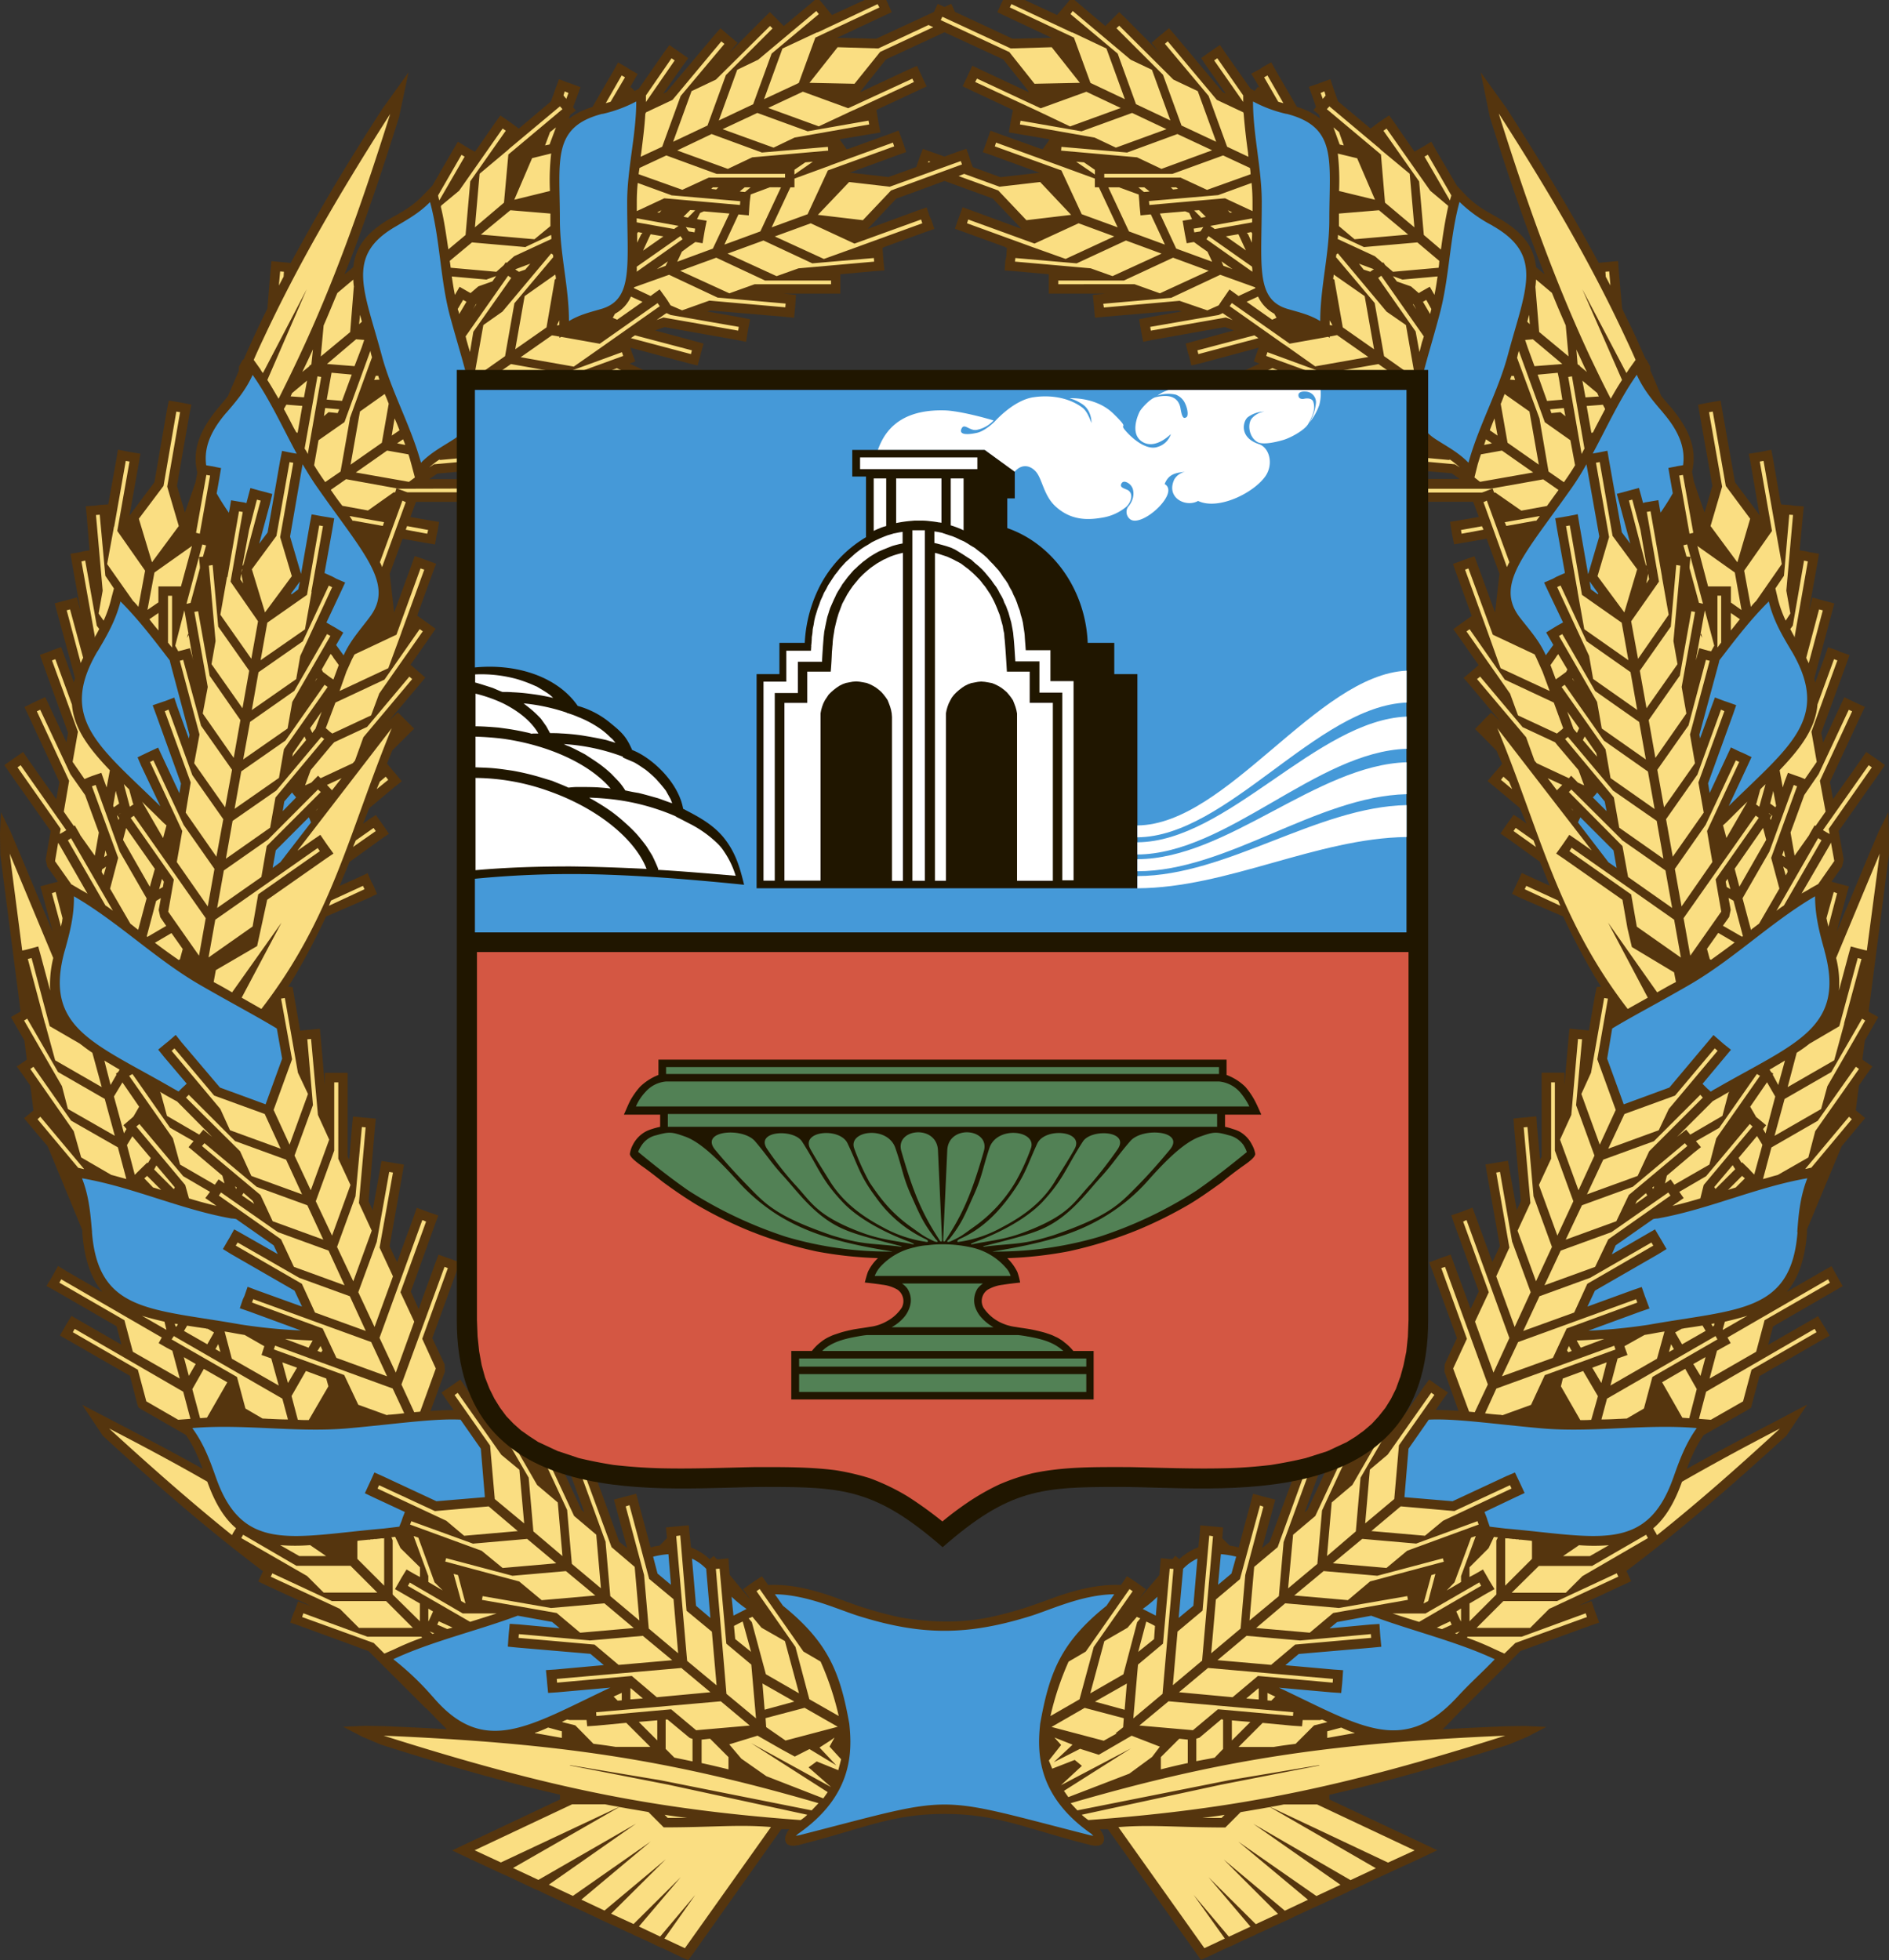 <?xml version="1.0" encoding="UTF-8"?>
<svg xmlns="http://www.w3.org/2000/svg" viewBox="0 0 563.71 584.91">
  <rect x="0" y="0" width="563.71" height="584.91" fill="#333333" stroke="none"/>
  <defs>
    <style>.cls-1{fill:#55350e;}.cls-2{fill:#4599d8;}.cls-3{fill:#fade82;}.cls-4{fill:#201600;}.cls-5{fill:#d45743;}.cls-6{fill:#fff;}.cls-7{fill:#528155;}</style>
  </defs>
  <title>Ресурс 1</title>
  <g id="Слой_2" data-name="Слой 2">
    <g id="Слой_1-2" data-name="Слой 1">
      <path class="cls-1" d="M334.57,473c-8.86-.37-17,2.61-23.42,5-1.86.65-3.64,1.31-5.13,1.77a108.79,108.79,0,0,1-11.38,3,65.43,65.43,0,0,1-12.78,1.12,84.12,84.12,0,0,1-12.69-1.12,108.91,108.91,0,0,1-11.38-3c-1.59-.46-3.27-1.12-5.13-1.77-6.44-2.43-14.65-5.41-23.42-5l-.19-.28-1.68-2.33L225,471.93l-.93.65-2.33,1.68,1.68,2.33.47.75L217.76,470l-.19-2.06-.19-2.89-2.89.28h-.56l-.93-1-1.21,1a16.61,16.61,0,0,0-5.6-3.54l-.37-3.73-.28-2.89-2.8.28-1.12.09-2.89.28.28,2.8V459l-2.15,2.24a13.74,13.74,0,0,0-2.71.56l-3.55-13.25-.75-2.79-2.8.74-1.12.28-2.71.74.75,2.8,3.17,11.66-2.33-1.87-7.47-20.62-.93-2.61-2.71.93-1,.37-2.71,1,.93,2.61,3.45,9.52-.84-.74-9.33-20.06L163,428l-2.52,1.21-1,.46-2.61,1.21,1.21,2.52.37.93L151.33,422l-1.4-2.51L147.51,421l-1,.56-1.12.65a1.55,1.55,0,0,0-.93-.28l-5.5-7.93-1.59-2.33L135,413.33l-.93.65-2.33,1.59,1.59,2.34,2.05,2.89c-2.14,0-4.38.09-6.9.28l4.29-11.76-.09-2.15L129,399.34l7.28-20,.93-2.61-2.61-1-1.12-.38-2.61-.93-1,2.61-4.94,13.62-2.33-5.22,7.19-20,1-2.7-2.71-.93-1-.37-2.71-1-.93,2.7-4.94,13.53-2.24-4.75,3.82-21.56.47-2.8-2.8-.46-1.12-.19-2.8-.46-.47,2.8-2.15,11.94-1.21-2.7,1.87-21.84.28-2.8-2.89-.27-1.12-.1-2.8-.28-.28,2.9-.84,10-.47-.93v-25H96.94v3.64l-1.21-13.9L95.45,307l-2.8.28-1.21.09-1.87.19-1.77-10.17-.47-2.8L86,294.47c1-1.58,2.05-3.26,3-4.95,2.89-5,5.78-10.63,8.3-16L110,268l2.52-1.21-1.12-2.61-.56-1-1.12-2.61-2.61,1.21-5.79,2.61,3-7.18,9.42-6.81,2.33-1.59-1.59-2.33-.65-.93-1.68-2.33-2.05,1.31-1.77,1.3,1.87-4.66,7.46-6.25,2.24-1.77L118,230.84l-.75-.84-1.77-2.14,1.59-3.92,4.48-4.48,2.05-2-2.05-2.06-.84-.84-2-2-2.71,2.61,9.14-10.82,1.77-2.15-2.15-1.87-.84-.74-1.4-1.21,5.88-8.4,1.59-2.33-2.33-1.68-.93-.66-2.24-1.59.28-.56h-.09l4.48-12.31,1-2.61-2.7-1-1-.37-2.7-.93-.93,2.61-5.22,14.27v-.09l-1.31-11.48,3.82-10.45,6.9,1.21,2.8.47.47-2.8.28-1.12.47-2.8-2.8-.46-5.78-1,1.31-3.54.37-1h18.94V143h-15l2.43-1.68,21.83-1.87,2.8-.28-.19-2.8-.09-1.12-.28-2.89-2.8.28-10.08.84.93-.56L164.39,129l2.8-.47-.47-2.8-.19-1.12-.56-2.8-2.8.47-.93.19L176,118.79l2.71-.75-.65-2.7-.37-1.12-.47-1.87,1.59-.56,10.82,5L192.1,118l1.21-2.61.47-1,1.21-2.61-2.52-1.12-4.57-2.15,1.68-.65-1-2.61-.37-1.12-.09-.38,17.35,4.66,2.71.66.75-2.71.28-1.12.75-2.7-2.71-.75-11.76-3.17,2.8-1,21.55,3.82,2.8.56.47-2.89.19-1.12.56-2.71-2.8-.56-10-1.77,1-.28,22.11,1.87,2.8.28.28-2.9.09-1.12.19-2.8-2.8-.28-.75-.09h16.79V81.84l10.26-.93,2.89-.19-.28-2.89-.09-1.12-.19-2.7.47-.28,12.32-4.48,2.7-.93-.93-2.71-.47-1-.93-2.71-2.7.93-14.93,5.5.65-.65,7.93-8.4L281.86,54l14.37,5.23,8,8.4.56.65-14.93-5.5-2.61-.93-1,2.71-.37,1-.93,2.71,2.61.93L300,73.72h-.09l.56.28-.19,2.7L300,77.83l-.19,2.89,2.8.19,10.36.93v5.78h16.79l-.74.09-2.9.28.28,2.8.09,1.12.28,2.9,2.8-.28,22.11-1.87.93.28-9.89,1.77-2.8.56.47,2.71.19,1.12.56,2.89,2.8-.56,21.55-3.82,2.71,1-11.66,3.17-2.71.75.65,2.7.38,1.12.65,2.71,2.8-.66,17.35-4.66-.19.38-.38,1.12-.93,2.61,1.68.65-4.57,2.15-2.52,1.12L370,114.4l.47,1L371.7,118l2.52-1.21,10.73-5,1.59.56-.47,1.87-.28,1.12L385,118l2.8.75,13.71,3.64-1-.19-2.8-.47-.47,2.8-.19,1.12-.47,2.8,2.8.47,21.74,3.92.84.56-10-.84-2.8-.28-.28,2.89-.09,1.12-.28,2.8,2.89.28,21.83,1.87,2.33,1.68H420.68v6.81h18.94l.37,1,1.31,3.54-5.78,1-2.8.46.46,2.8.19,1.12.56,2.8,2.71-.47,7-1.21,3.83,10.45-1.31,11.48v.09l-5.23-14.27L440,166l-2.71.93-1,.37-2.71,1,.93,2.61L439,183.26l.19.56-2.24,1.59-.93.66-2.33,1.68,1.68,2.33,5.88,8.4-1.4,1.21-.84.74-2.24,1.87,1.86,2.15,9.05,10.82L445,212.65l-2.05,2-.75.84-2.05,2.06,2.05,2,4.39,4.48,1.68,3.92L446.53,230l-.75.84-1.86,2.24,2.14,1.77,7.46,6.25,2,4.66-1.77-1.3-2.05-1.31L450,245.49l-.66.93-1.59,2.33,2.33,1.59,9.42,6.81,3,7.18-5.78-2.61-2.61-1.21-1.21,2.61-.47,1-1.21,2.61L453.8,268l12.69,5.51c2.52,5.41,5.41,11,8.3,16,.93,1.68,2,3.36,3,4.95l-1.31.09-.56,2.8-1.77,10.17-1.87-.19-1.12-.09-2.8-.28-.28,2.89-1.21,13.9v-3.64h-6.81v25l-.47.93-.93-10-.19-2.9-2.89.28-1.12.1-2.8.27.19,2.8,2,21.84-1.21,2.7-2.15-11.94-.47-2.8-2.8.46-1.12.19-2.8.46.47,2.8,3.82,21.56-2.24,4.75-4.94-13.53-1-2.7-2.61,1-1,.37-2.71.93.93,2.7,7.28,20-2.43,5.22L433.84,377l-.93-2.61-2.71.93-1,.38-2.71,1,1,2.61,7.28,20-3.64,7.83-.09,2.15,4.2,11.76c-2.42-.19-4.66-.28-6.81-.28l2-2.89,1.68-2.34L429.74,414l-.93-.65-2.33-1.68L424.79,414l-5.51,7.93a2,2,0,0,0-.93.28l-1-.65-1-.56-2.43-1.49L412.38,422l-7.09,12.32.47-.93,1.21-2.52-2.61-1.21-1-.46L400.72,428l-1.21,2.52-9.33,20.06-.84.74,3.45-9.52,1-2.61-2.71-1-1-.37-2.71-.93-.93,2.61-7.56,20.62-2.24,1.87,3.17-11.66.75-2.8-2.8-.74-1.12-.28-2.7-.74-.75,2.79-3.54,13.25a15.33,15.33,0,0,0-2.71-.56L364.71,459l.09-.37.19-2.8-2.8-.28-1.12-.09-2.89-.28L358,458l-.38,3.73a17.89,17.89,0,0,0-5.69,3.54l-1.21-1-.84,1h-.56l-2.89-.28-.28,2.89L346,470l-6.25,7.37.56-.75,1.68-2.33-2.33-1.68-.93-.65-2.43-1.59-1.59,2.33-.19.28ZM320.66,0h-1.44L318,1.51l-.75.84L315.44,4.5l-.56-.28L305.8,0h-6.49V0l-.56,1.12-1.12,2.52,2.52,1.21,13.71,6.44h-.09l-11.57.28L285,3.56l-1.12-2.42-2.05.93-2-.93-1.12,2.42-17.26,8-11.57-.28h-.09l13.71-6.44,2.61-1.21L265,1.14,264.5,0V0H258l-9.16,4.22-.56.28L246.5,2.35l-.65-.84L244.58,0h-1.44l-1.31,1.14L233.9,7.76l-1.31-1.31-.84-.84-2-2-2.05,2-10,10.08.56-.75,1.87-2.15-2.24-1.86-.84-.74L215,8.42l-1.87,2.15L198.91,27.45l-1,.46,5.78-8.21,1.68-2.33L203,15.69l-.93-.65-2.33-1.59-1.68,2.33-7.46,10.73-1.21.65L188.28,26l-.37.28,1-1.78,1.4-2.42-2.43-1.4-1-.65-2.43-1.4-1.4,2.52L176.8,31.93a22,22,0,0,0-7.09,3.54l.47-1.21L171.86,33l-.84-1,1.21-3.27,1-2.71L170.55,25l-1.12-.37-2.61-1-1,2.71-1.4,3.92-9.61,8.12-2.24-1.68-.93-.65-2.33-1.59-1.68,2.33-5.88,8.49L140,44.34l-.93-.56-2.43-1.49-1.49,2.52L129,55.44l-2.8,2.89A26.73,26.73,0,0,1,121.85,62c-1.49,1-3.17,2-4.85,2.89-7.93,4.48-11,9.14-11.57,14.83L104,80.91l-1.21.93c1.12-2.61,2.15-5.32,3.17-8,4.38-11.94,8.68-24.63,13.15-39l2.8-13.25L114.1,32.49C106,45,99,56.46,92.74,67.66c-2.05,3.64-4,7.18-6,10.82L85,78.3l-1.12-.09L81,77.92l-.28,2.9-.93,11.29c-1.31,2.61-2.52,5.13-3.73,7.74-1.12,2.43-2.24,4.85-3.26,7.28l-.47.38-1,1.86-.09,1.31c-1,2.43-2.15,4.95-3.17,7.46-.84,1.12-1.77,2.15-2.61,3.18-6.44,7.55-8,13.53-6.62,19.5v.47l-.47,2.52c-1,3-2.15,6.06-3.17,9.15L52.81,145l3.73-21.46.56-2.8-2.8-.56L53.18,120l-2.8-.47-.56,2.8-3.73,21.56-6.9,9.23-.56.75,2.8-15.67.47-2.8-2.8-.46L38,134.74l-2.8-.56-.47,2.9-2.33,12.87-.09.56-2.7.19-1.12.19-2.89.19.28,2.89.84,10.26-1.77.28-1.12.28-2.8.46.47,2.8L24,182l-.28-.93-.75-2.8-2.71.75-1.12.28-2.8.75.75,2.8,5.32,19.59a6,6,0,0,0-.37,1.21l-2.8-7.84-1-2.71-2.61.93-1.12.47-2.61.93.93,2.61,7.46,20.62-.47,2.89-5.13-11-1.21-2.52-2.61,1.21-1,.47L7.28,211l1.21,2.52,9.24,19.87-.93,5.13-8.3-11.75L6.9,224.4,4.57,226l-.93.65-2.33,1.68,1.59,2.33L15.12,248l-1.49,8.49.47,2.14,3.17,4.48-1.4.38-1.12.28-2.71.75.75,2.71L15.68,278,5.5,253.7,3.08,248l-2.8-5.59L0,248.75l.09,6.35,6.06,46.74-.47.28-2.42,1.4,1.4,2.42,2.61,4.57L8,316.21l-.65.47L5,318.26l1.68,2.33L9.05,324l.93,7.36-.65.56-2.15,1.78L9,335.9l5.22,6.16,10.26,24.82a4.45,4.45,0,0,1,.09,1.12c.65,8.12,2.71,13.62,6,17.54l-10.82-6.25-2.43-1.49-1.4,2.52-.56,1-1.49,2.43,2.52,1.4,18.38,10.63,1.49,5.51-12.5-7.19-2.43-1.4-1.49,2.42-.56,1-1.4,2.42,2.43,1.4,18.47,10.63,2.15,8.3.37,1.12,1,.65,13.15,7.56A36.78,36.78,0,0,1,59,434.7c.56,1.21,1,2.43,1.49,3.64C52.16,433.67,43.29,429,33.68,424l-9.14-4.76,6.16,9.24c17.54,16.14,32.66,29,47.77,40.39l-.19.47-1.21,2.61,2.52,1.21,13,6-.93-.28-2.71-1L88,480.51l-.47,1-.93,2.7,2.71.93L110,492.73l5.78,5.78.84.84L118.3,501l1.59,1.59,7.28,7.28h.09l1.68,1.68,1.31,1.4.09.1,3,3c-6-.37-12.22-.65-18.66-.93l-5.78-.09-6.53.27,5.78,3,5.5,2.33c20,6.35,37,11.2,53.46,14.93h0V537l-26.68,12.6-5.5,2.61,5.5,2.61,7.84,3.64,1.21.56,2.52,1.12,7.46,3.55,1.4.56,1.68.84,5.6,2.61,1.59.75,2.52,1.12,5.23,2.43,1.68.84,1.68.75.37.18,4.85,2.24,1.77.84.37.09,1.21.65,4.57,2.06,1.87.93,1.21.56.75.27,5.41,2.61,2.15.93,1.4-1.86,26.4-37.23h2.43a2.58,2.58,0,0,0-.75,1.12l-.47,1-.09,1,.19.74.47.65.84.38,1,.09,1.4-.19,1-.28c5.13-1.31,9.61-2.61,13.71-3.83,9.8-2.89,17.26-5.13,28.27-5.22h1.31c11.1.09,18.57,2.33,28.36,5.22,4.1,1.21,8.58,2.52,13.71,3.83l1,.28,1.31.19,1.12-.09.84-.38.47-.65.19-.74-.09-1-.47-1a7.23,7.23,0,0,0-.75-1.12h2.43L357.06,583l1.31,1.86,2.14-.93,5.51-2.61.65-.27,1.31-.56,1.87-.93,4.57-2.06,1.21-.65.37-.09,1.77-.84,4.85-2.24.37-.18,1.68-.75,1.68-.84,5.23-2.43L394,568.4l1.59-.75,5.69-2.61,1.68-.84,1.31-.56,7.56-3.55,2.43-1.12,1.21-.56,7.93-3.64,5.5-2.61-5.5-2.61L396.71,537v-1.4h0c16.33-3.73,33.49-8.58,53.37-14.93l5.6-2.33,5.78-3-6.53-.27-5.78.09c-6.53.28-12.69.56-18.66.93l3-3V513l1.4-1.4,1.59-1.68h.09l7.28-7.28L445.5,501l1.68-1.68.84-.84,5.69-5.78,20.81-7.56,2.71-.93-1-2.7-.37-1-.93-2.71-2.71,1-.93.28,12.87-6,2.61-1.21-1.21-2.61-.19-.47c15.12-11.38,30.14-24.26,47.77-40.39l6.16-9.24L530.12,424c-9.61,5-18.47,9.7-26.77,14.37.47-1.21.93-2.43,1.49-3.64a36.89,36.89,0,0,1,3.55-6.44l13.16-7.56,1-.65.28-1.12,2.24-8.3L543.47,400l2.52-1.4-1.4-2.42-.65-1-1.4-2.42-2.42,1.4-12.5,7.19,1.49-5.51,18.38-10.63,2.42-1.4-1.4-2.43-.56-1-1.4-2.52L544,379.28l-10.82,6.25c3.36-3.92,5.41-9.42,6.06-17.54v-1.12l10.35-24.82,5.13-6.16,1.87-2.24-2.14-1.78-.65-.56.93-7.36,2.33-3.36,1.68-2.33-2.33-1.59-.65-.47.75-5.69,2.61-4.57,1.4-2.42-2.52-1.4-.37-.28,6.06-46.74v-6.35l-.19-6.34-2.8,5.59-2.42,5.69L548.13,278,551,267.23l.75-2.71-2.8-.75-1-.28-1.4-.38,3.17-4.48.47-2.14L548.69,248l12.22-17.35,1.59-2.33-2.33-1.68-.93-.65-2.33-1.59-1.59,2.34L547,238.49l-.93-5.13,9.24-19.87,1.21-2.52-2.61-1.21-1-.47-2.52-1.21-1.21,2.52-5.13,11-.56-2.89L551,198.09l.93-2.61-2.71-.93-1-.47-2.71-.93-.93,2.71-2.89,7.84c-.09-.38-.19-.84-.28-1.21l5.23-19.59.75-2.8-2.71-.75-1.12-.28-2.7-.75-.75,2.8-.28.93,2.52-14,.47-2.8-2.8-.46-1.12-.28-1.86-.28L538,154l.28-2.89-2.89-.19-1.12-.19-2.71-.19-.19-.56-2.24-12.87-.56-2.9-2.71.56-1.12.19-2.89.46.56,2.8,2.71,15.67-.47-.75-6.9-9.23-3.82-21.56-.47-2.8-2.8.47-1.12.19-2.8.56.47,2.8L511,145l-2.33,7.93c-1.12-3.08-2.14-6.16-3.17-9.15l-.47-2.52-.09-.47c1.4-6-.09-11.94-6.53-19.5-.93-1-1.77-2.06-2.71-3.18-1-2.52-2.05-5-3.17-7.46l-.09-1.31-1-1.86-.37-.38c-1.12-2.42-2.15-4.85-3.27-7.28-1.21-2.61-2.52-5.13-3.73-7.74l-1-11.29-.19-2.9-2.89.28-1.12.09-1.77.19c-2-3.64-3.92-7.18-6-10.82C464.72,56.46,457.72,45,449.7,32.49l-7.84-10.91,2.71,13.25c4.48,14.37,8.77,27.06,13.25,39,1,2.71,2.05,5.41,3.08,8l-1.12-.93-1.4-1.21c-.56-5.69-3.64-10.35-11.57-14.83-1.68-.94-3.36-1.87-4.94-2.89a31.27,31.27,0,0,1-4.39-3.64l-2.71-2.89L428.52,44.8l-1.4-2.52-2.42,1.49-1,.56-1.59.93-5.88-8.49-1.68-2.33L412.19,36l-.93.65L409,38.37l-9.7-8.12-1.4-3.92L397,23.62l-2.71,1-1,.37-2.71.93,1,2.71,1.12,3.27-.75,1,1.68,1.31.37,1.21a21.38,21.38,0,0,0-7-3.54L380.75,21.1l-1.4-2.52L376.84,20l-.93.65L373.38,22l1.49,2.42,1,1.78-.47-.28-1,1.21-1.21-.65-7.56-10.73-1.58-2.33L361.72,15l-.93.65-2.33,1.68L360,19.7l5.78,8.21-.93-.46L350.71,10.56l-1.87-2.15-2.14,1.78-.93.74-2.14,1.86,1.77,2.15.65.75-10-10.08-2.06-2-2,2-.84.84-1.31,1.31L322,1.14,320.66,0Zm-38.8,9.63,17.54,8.11,7.18,9.05.47.75-14.37-6.72-2.52-1.21-1.21,2.61-.47,1-1.21,2.52L289.88,27l11.94,5.6.47.28-.56,2.71-.19,1.12-.47,2.8,2.8.47,9.33,1.59-.47.74-1.59,2.24-.56-.19.09.09L298.28,40l-2.71-1-.93,2.71-.37,1-1,2.7,2.71.93,14.28,5.23H310l-11.47,1.31-8.21-3-.65-1.68L289.32,47l-.93-2.61-2.71.93-3.83,1.4L278,45.36l-2.61-.93-1,2.61L274,48.16l-.56,1.68-8.31,3-11.47-1.31h-.09l14.27-5.23,2.61-.93-.93-2.7-.37-1-1-2.71-2.61,1-12.41,4.48v-.09l-.47.19-1.59-2.24-.56-.74L259.93,40l2.8-.47-.56-2.8L262,35.57l-.47-2.71.47-.28L273.93,27l2.61-1.21-1.21-2.52-.47-1-1.21-2.61L271,20.82l-14.37,6.72.56-.75,7.19-9.05,17.45-8.11Z"></path>
      <path class="cls-2" d="M231.19,475.75c10.08.18,19.41,4.85,25.75,6.72,18.19,5.59,31.63,5.59,49.92,0,6.34-1.87,15.58-6.53,25.66-6.72l-2.33,3.45c-13.72,11-17.07,20.05-19.78,35.17-.93,8.68-.93,21.55,15.21,32.84l.65.65-.93-.18c-48-12.22-39-12.22-86.86,0l-1,.18.75-.65c16.14-11.29,16.14-24.16,15.21-32.84-2.71-15.12-6.16-24.17-19.78-35.17l-2.43-3.45Zm203.58,30.79c3.82-4.2,7.75-7.65,11.29-11.38-11.29-5.31-25.1-8.58-36.85-13L399,484.06l-2.24,1.87,12-1.12,2.89-.19.19,2.8.09,1.12.28,2.89-2.9.28-21.74,1.87-4,3.36L398,498.23l2.8.19-.19,2.89-.09,1.12-.28,2.8-2.89-.19-15.67-1.4c24.16,11.38,36.85,20.43,53.09,2.89Zm-65.87-42a29,29,0,0,0-4.57-.75l-.84,9.15,4-3.36,1.4-5Zm-11.57.56a14.15,14.15,0,0,0-4.29,3.08v.28l-1.31,14.37,4.39-3.64,1.21-14.09ZM345.39,476.5a33.56,33.56,0,0,1-4.39,3.64l3.92,2,.47-5.6ZM499.34,441c1.77-5,3.54-10,7-14.83-15.3-1.31-30.88,1.4-46.19.09-14.65-1.31-25.75-3-33.77-2.61l-6.06,8.68-1.21,14.46L433.47,448l16-7.46,2.61-1.12,1.21,2.52.47,1,1.21,2.61-2.61,1.21L443,451.21l.65,1.68L444,454l.56,1.59,4.66.56c27.15,2.34,42.08,7.56,50.1-15.11Zm37-73.33c.37-5.23.84-10.55,3-16.05-15.11,2.61-29.58,9.33-44.69,12a5.62,5.62,0,0,0-1.31.18l-11.2,7.84L481,374.33l10.45-6.06,2.43-1.4,1.49,2.52.56.93,1.4,2.42-2.43,1.5-18.94,10.91-2.24,4.76L487.21,385l2.71-.93.93,2.7.38,1,1,2.71-2.71.93L474,397.1a165.57,165.57,0,0,0,18-1.77c26.77-4.76,42.54-3.54,44.41-27.61Zm8.11-84.06c-1.4-5-2.8-10.17-2.8-16.14-13.25,7.75-24.44,18.94-37.79,26.59-9,5.22-16.79,9.24-22.76,12.87l-1.5,9,4.95,13.62,13.62-5,11.29-13.43,1.87-2.24,2.14,1.87.84.74,2.24,1.78-1.87,2.24-6.62,7.93,1.31,1.31.84.74.28.28c.47-.28,1-.65,1.59-.93,23.6-13.62,38.81-17.91,32.37-41.14Zm-9.8-89.29c-2.71-4.57-5.41-9-6.81-14.83-5.41,5.32-10.08,11.47-14.74,17.54l-.19.84-5.78,21.37.19,1.12,3.45-9.52,1-2.71,2.61,1,1.12.37,2.61.93-.93,2.71-7.46,20.62.47,2.89,5.13-11,1.21-2.61,2.52,1.21,1.12.47,2.52,1.21-1.21,2.61-5.6,12c18.19-17.91,30.6-26.13,18.75-46.28Zm-58,42.17c-.47.56-.84,1-1.31,1.49l4.1,4.1-.56-2.89-2.24-2.71Zm-5,7.37a12.92,12.92,0,0,0-.75,1.59L480,257.33l2.43,1.68-.93-5.23-9.89-9.89Zm24.63-120.73c-2.89-3.36-5.78-6.72-7.84-11.29-5.13,7.28-8.86,15.58-13.15,23.51l.47-.09,1.12-.19,2.8-.56.47,2.8,3.83,21.55,2.52,3.36-3.26-12.13-.75-2.71,2.8-.74,1-.28,2.8-.75.75,2.71.47,1.78.65-.19,1.12-.18,2.8-.47.47,2.8.19.93c1.4-2.05,2.61-3.92,3.64-5.78l-.84-4.76-.47-2.8,2.8-.56,1.12-.18.47-.09c.65-4.85-.93-9.79-6-15.68Zm-22.86,15.4a76.47,76.47,0,0,1-4.29,6.91c-13.9,19.78-23.14,28.83-15.67,38.72,2.71,3.54,5.78,6.81,7.84,11.38l2.24-3.08-.74-1.3-1.4-2.43,2.43-1.49.93-.56,1.68-.93L462,176.45l-1.21-2.61,2.61-1.12,1-.56L467,171l-2.43-13.53-.47-2.8,2.8-.47,1.12-.19,2.8-.56.47,2.89,2.61,14.93.09-.09,3.26-11.1-3.83-21.55Zm3.36,38.81.19-.19-2.52-3.54-.09-.09.38,2.33,2.05,1.49Zm-31.35-110a41.14,41.14,0,0,1-9.89-7.09c-3,11-3,22.77-6,33.77C424,114.78,419.1,125,428.33,131c3.27,2.15,6.81,3.92,9.89,7.09,3-11,8.86-21.27,11.76-32.19,5.22-19.5,10.91-29.76-4.57-38.53ZM383.92,34a39.45,39.45,0,0,1-10-3.73c0,10,2.61,20.06,2.61,30,0,18.85-1.87,28.83,7.37,31.82,3.27,1,6.72,1.67,10.08,3.73,0-10.08,2.71-20.06,2.71-30.14,0-17.82,2.52-27.8-12.78-31.72ZM129.13,506.35a84.59,84.59,0,0,0-11.76-11.2c11.29-5.31,25.38-8.58,37.13-13l10.26,1.87,2.24,1.87-12-1.12-2.89-.19-.28,2.8-.09,1.12-.19,2.89,2.8.28,21.83,1.87,4,3.36-14.37,1.31-2.89.19.28,2.89.09,1.12.28,2.8,2.8-.19,15.77-1.4c-24.16,11.38-37.6,20.9-53,2.71Zm65.77-41.8a27.38,27.38,0,0,1,4.57-.75l.75,9.15-4-3.36-1.31-5Zm11.57.56a14.2,14.2,0,0,1,4.29,3.08v.28L212,482.84l-4.29-3.64-1.21-14.09Zm11.85,11.39a34.26,34.26,0,0,0,4.48,3.64l-3.92,2-.56-5.6ZM64.47,441c-1.77-5-3.55-10-7.09-14.83,15.3-1.31,31,1.4,46.28.09,14.65-1.31,25.66-3,33.77-2.61l6.06,8.68,1.21,14.46L130.24,448l-16-7.46-2.52-1.12L110.56,442l-.47,1-1.21,2.61,2.52,1.21,9.42,4.39-.65,1.68L119.8,454l-.65,1.59-4.66.56c-27.06,2.34-42,7.56-50-15.11Zm-37-73.33c-.47-5.23-.84-10.55-3-16.05,15.12,2.61,29.48,9.33,44.6,12a7.33,7.33,0,0,1,1.4.18l11.2,7.84,1.21,2.61L72.4,368.27l-2.52-1.4-1.4,2.52-.56.93-1.4,2.42,2.43,1.5,18.94,10.91,2.24,4.76L76.51,385,73.89,384l-.93,2.7-.47,1-.93,2.71,2.71.93,15.49,5.69a163.8,163.8,0,0,1-17.91-1.77c-26.78-4.76-42.55-3.54-44.41-27.61Zm-8.12-84.06c1.4-5,2.8-10.17,2.71-16.14,13.34,7.75,24.54,18.94,37.88,26.59,9.05,5.22,16.7,9.24,22.67,12.87l1.59,9-4.94,13.62-13.62-5L54.21,311.08l-1.77-2.24-2.15,1.87-.93.74-2.15,1.78L49,315.46l6.72,7.93-1.4,1.31-.75.74-.28.28c-.56-.28-1.12-.65-1.68-.93-23.51-13.62-38.72-17.91-32.28-41.14Zm9.8-89.29c2.71-4.57,5.32-9,6.81-14.83C41.33,184.84,46,191,50.66,197.07l.19.84,5.69,21.37-.19,1.12-3.45-9.52L52,208.17l-2.61,1-1.12.37-2.71.93,1,2.71L54,233.82l-.47,2.89-5.13-11-1.21-2.61-2.61,1.21-1,.47L41.05,226l1.12,2.61,5.69,12c-18.29-17.91-30.6-26.13-18.75-46.28Zm58,42.17c.37.56.84,1,1.21,1.49l-4,4.1.47-2.89,2.33-2.71Zm5,7.37a11.68,11.68,0,0,1,.65,1.59l-9.14,11.85L81.36,259l.93-5.23,9.89-9.89ZM67.55,123.17c2.89-3.36,5.78-6.72,7.84-11.29,5.13,7.28,8.86,15.58,13.16,23.51L88,135.3l-1.12-.19-2.71-.56-.56,2.8L79.86,158.9l-2.52,3.36,3.27-12.13.65-2.71-2.71-.74-1.12-.28-2.71-.75L74,148.36l-.47,1.78-.65-.19-1.12-.18-2.8-.47-.47,2.8-.19.93c-1.4-2.05-2.61-3.92-3.64-5.78l.84-4.76.47-2.8-2.8-.56L62,138.94l-.47-.09c-.65-4.85.93-9.79,6-15.68Zm22.77,15.4c1.4,2.33,2.8,4.67,4.39,6.91,13.81,19.78,23.14,28.83,15.58,38.72-2.61,3.54-5.69,6.81-7.75,11.38l-2.24-3.08.75-1.3,1.4-2.43L100,187.27l-1-.56-1.59-.93,4.38-9.33,1.21-2.61-2.61-1.12-1-.56L96.84,171l2.43-13.53.47-2.8-2.8-.47-1.12-.19L93,153.5l-.56,2.89-2.61,14.93v-.09l-3.27-11.1,3.73-21.55ZM87,177.38a.2.2,0,0,0-.19-.19l2.61-3.54.09-.09L89,175.89,87,177.38Zm31.44-110c3.36-2,6.81-3.92,9.89-7.09,3,11,3,22.77,5.88,33.77,5.6,20.71,10.54,31,1.31,36.95-3.27,2.15-6.81,3.92-9.89,7.09-3-11-8.86-21.27-11.75-32.19-5.23-19.5-11-29.76,4.57-38.53ZM179.79,34a40.06,40.06,0,0,0,10.08-3.73c0,10-2.71,20.06-2.71,30,0,18.85,1.87,28.83-7.37,31.82-3.27,1-6.62,1.67-10,3.73,0-10.08-2.71-20.06-2.71-30.14,0-17.82-2.52-27.8,12.69-31.72Z"></path>
      <path class="cls-3" d="M265.9,56.84l-8.4,8.87-13.43-1.59,9.33-9.8,12.13,1.4,21.18-7.65.37,1L265.9,56.84ZM262.64,15.5,255,25l-13.44-.28,8.4-10.63,12.13.37,15-7,1.4.65L262.64,15.5ZM243.88,9.63v.09l18-8.49.56,1-19.13,9-4.94,13.53L228,29.6l5.5-15.12,10.36-4.85ZM230.26,16l-5.5,15.11-10.26,4.85L220,20.82l6.25-3L243.6,3.28l.75.93L230.26,16Zm-13.62,6.34-5.51,15.12-10.26,4.85,5.5-15.11,7.28-3.45,16.14-16,.75.74-13.9,13.9Zm-13.53,6.34-5.5,15.11-6.44,3c.09-.38.09-.75.19-1.12.47-3.92,1-7.84,1.21-11.66l.19-.47,7.93-3.73,14.56-17.45.93.74L203.11,28.66Zm-10.36-.19,7.65-11.1.93.65-8.58,12.41v-2Zm-12,2.33,4.76-8.3,1,.56-4.29,7.28c-.47.19-1,.28-1.49.46Zm-18.1,12.6,1.49-4,1.77-1.4L164,43.12l-1.4.28Zm5.5-14.93.37-1.21,1.12.47L169,29.5l-.84-1Zm86.58,4.39h0l18-8.4-.47-1L253.12,32.3l-13.53-4.94-10.36,4.85,15.11,5.5,10.36-4.85ZM241.08,39.2,226,33.7l-10.36,4.85,15.21,5.51,6.25-3,22.3-3.92L259.18,36l-18.1,3.17Zm-13.62,6.35L212.35,40,202.09,44.9l15.11,5.5,7.28-3.45,22.67-2-.09-1.12-19.59,1.68Zm-13.62,6.34-15-5.5-8,3.73c-.09.65-.19,1.21-.28,1.86l13.06,4.66L211.51,53h22.77V51.89Zm-13.53,6.35-10-3.64c-.19,1.86-.28,3.82-.28,5.69V63l8.21-3.83,22.58,2,.09-1.12-20.62-1.77ZM190,66.35l11.2,2,.19-.19,1.12-.75L190,65.14v1.21Zm15.58,2.71,1.68.28.19-1.12-2.8-.46.75,1.12.19.19ZM247.8,49.37h-.09l18.75-6.81.37,1.12-19.78,7.18L241,63.93l-10.73,3.92,5.6-11.95h1.21V53.29l10.73-3.92ZM233.06,55.9,226.9,69.06,216.17,73l4.2-9h.19l2.89.28.19-2.89.09-1.12.28-2.24,5.5-2.05.19-.09Zm4-5.22,3.27-2.24,2.24-.18-5.5,3.82v-1.4ZM217.67,63.74l-4.94,10.45-10.64,3.92,1.4-3,1.87-1.4,2.15-1.49,2.15.37.47-2.8.19-1.12.56-2.8-2.8-.47H208l.93-1.86,1.12-.47,7.65.66Zm3.08-6.62,1.49-1.22H224l-1.68,1.4-1.12-.09-.47-.09Zm-15.3,7.65-.09.19-1.4-.28,2-2,1.49.09-2,2ZM199.29,78l-.65,1.31-2.61,1L199.29,78ZM192,74.75h-.09l2.24-4.85,3.82.65-6,4.2Zm20.24-18.38.47-.47h1.68l-.65.65-1.49-.18ZM191.36,69.9l-1.21,2.52v-2.8l.28-.37,1.31.28-.37.37Zm6.06-7.18-.65.75-.65-.09,1.31-.65Zm59.06,10.73h0l18.75-6.82-.37-1.12L255,72.7l-13.06-6.06-10.73,3.92,14.65,6.72,10.64-3.83Zm-14.09,5.13-14.56-6.81-10.73,3.92,14.65,6.72,6.53-2.33,22.58-2L260.77,77l-18.38,1.59ZM228.3,83.71,213.75,76.9,203,80.82l14.65,6.71,7.56-2.71H248V83.71Zm-14.09,5.13L199.66,82l-10.45,3.73V86l4.94,2.33.37-.28,2.33-1.68,1.68,2.33.65.93.93,1.49,3.45,1.49,8.12-2.9,22.67,2,.09-1.12-20.24-1.78ZM200.13,94l-1.21-.56-.47.28-2.52,1.78,2.05-.75,22.3,3.92.19-1.12L200.13,94Zm-8.4-3.92-3.45-1.58a10.52,10.52,0,0,1-4.76,5.13l-.65,1.21,1.31.56,7.56-5.32Zm-3.45,10.83,17.91,4.76.28-1.12-17-4.48-1.21.84Zm-5.69,9.51,8.12,3.83.56-1-7.18-3.36-1.49.56ZM164.11,57l-10.64,2.61,5.32-12.41,5.69-1.4A70.42,70.42,0,0,0,164.11,57ZM151.8,44.52h0l15.3-12.79.75.84L151.7,46.11,150.4,60.48l-8.68,7.37,1.4-16,8.68-7.28Zm-11.47,9.61-1.4,16-5.13,4.29c-.65-4.2-1.21-8.49-2.24-12.69l.09-.37L137,56.93l13-18.57.93.65L140.32,54.13Zm-9.61,4.2,7-12.13.93.56-7.56,13.06a.35.35,0,0,0-.09-.28l-.28-1.21ZM108,96l-.84.75.28-2.8c.19.65.37,1.4.56,2.05Zm-2.42-10.36L104.5,99.1l-8.77,7.28.84-9.24c1.4-3.17,2.71-6.44,4.1-9.7l4.76-4a18.07,18.07,0,0,0,.19,2.24ZM93.39,104.32l-.47,4.39-.28.28h-.28v.28L90.22,111c.56-1.21,1.21-2.52,1.77-3.73.47-1,.93-2,1.4-3ZM83.22,85.2,83.6,81l1.12.09-.09,1.49c-.47.84-.93,1.78-1.4,2.61ZM164.3,63.74l-12-1L143.49,70l16,1.4,4.76-3.92V63.74Zm-7.46,10-16-1.4-6.62,5.51c.09.65.19,1.4.28,2.05l13.62,1.21,2.24-2,.56-.84.28.19,2.24-2,11.1-5.14a5.34,5.34,0,0,0-.09-1.21l-7.56,3.55Zm-11.57,9.7-10.45-.93c.28,1.87.56,3.73.93,5.51l1.4-2.43,2.43,1.4.84.47,2.33-2,4.2-1.49,1.12-1.59-2.8,1Zm9.61-2.33,1.87-.65,1.49-1.77-4.48,1.68.37.28.75.47ZM141.16,92.2h0l1-1.4H142l-.37.66-.47.74Zm-32.47,9.24-2.43-.19-8.68,7.37,8.21.65,2.15-5.6.75-2.24ZM105,111.79l-6.06-.56L98.62,113l-1.12,6.25,4.57.38,2.89-7.84Zm-13.34,1.77-4.48,3.73c-.19.37-.28.65-.47,1l4,.28.93-5Zm20-.19,1.59-.09a5.41,5.41,0,0,1-.37-1.12h-.75l-.47,1.21ZM88.45,129.05l.37.09,1.4-8-4.76-.38c-.28.47-.47.84-.75,1.31,1,1.77,1.87,3.55,2.8,5.32.28.56.65,1.12.93,1.68Zm8.21-4.85,1.4-1.21,2.71.28.47-1.12-4.2-.38-.37,2.43ZM166.91,97l-.75.09.75-1.49V97ZM190,79.6l13.06-9.14.65.93L190,81.09A8.57,8.57,0,0,0,190,79.6Zm-24.16,3.64-.28.19L163.09,97.7l-9.33,6.53,2.8-15.86,9.14-6.44a5.57,5.57,0,0,1,.19,1.31Zm-12.32,7.18-2.8,15.86-8.58,6.06a11.49,11.49,0,0,1-.37-1.5L144.24,97l5.69-4,14.55-17.36L165,76a2.3,2.3,0,0,1,.09.74L153.57,90.43ZM141.25,99l-1,6.06c-.28-.93-.56-1.87-.84-2.9-.19-.56-.28-1.12-.47-1.77l12.69-18.1.93.65L141.25,99Zm-22,29.39L116.9,130l.84-5.13c.56,1.12,1,2.33,1.49,3.55Zm17.36-36.2,1.59-2.7,1,.56-2.15,3.64c-.09-.09-.09-.19-.09-.37-.09-.37-.28-.75-.37-1.12ZM116,120.47l-2.05,11.66-9.33,6.53,2.8-15.86,7.37-5.23c.47.93.84,2,1.21,2.89Zm-11.57,4.39-2.8,15.86L97,143.89v-.09c-1.12-1.59-2.24-3.26-3.26-4.95l1.31-7.47,7.74-5.41,7.74-21.27a14,14,0,0,0,.47,1.87v.09l-6.62,18.19Zm-13.53,9,3.83-21.55,1.12.18-4,23a9.06,9.06,0,0,0-.93-1.59Zm89.66-31h0l16.33-11.48-.65-.93-17.26,12.13-11.48-2.05-.56.28v-.37l-2.24-.37-9.33,6.53,15.86,2.8,9.33-6.53Zm-12.31,8.58-15.77-2.8-9.33,6.53,15.77,2.8,5.78-4,21.27-7.75-.37-1.12-17.35,6.34ZM156,120l-12.78-2.24a17.9,17.9,0,0,1-.28,8.12l3.73.65,6.62-4.57,21.92-6-.28-1L156,120Zm-12.31,8.58-1.68-.28a12.07,12.07,0,0,1-2.8,3.45l2.33-1.59,22.39-4-.19-1.12-20.06,3.55Zm-23.42,2.52-1.77,1.21,2.43.47a12.6,12.6,0,0,0-.65-1.68Zm11.1,6.16-.28-.1a23.62,23.62,0,0,0-3,2.33l1.4-.93,22.58-2.05-.09-1.12-20.62,1.87Zm-9.52-1.68-6.34-1.12L106.18,141l15.86,2.8,1.77-1.31-1-3.73c-.28-1-.56-2.14-.93-3.17ZM119,145.85,103.28,143l-4.57,3.18c1.21,1.77,2.33,3.35,3.45,4.76l7.65,1.4,7.65-5.41h.47l.37-1.21,2.71,1,.56.19h18.66v-1.12Zm-13.72,9.61.19-.09,8.77,1.58.37-1.12L104.31,154c.37.56.65,1,1,1.5Zm15.77,2.61,6.44,1.21.28-1.12L121.48,157l-.37,1ZM48.8,145l-7.37,9.8,3.92,13,8-10.82-3.45-11.76L53.74,123l-1.12-.18L48.8,145Zm10.82,14.28,3.08-17.36-1.12-.19L58.5,159l1.12.28Zm-2.33,3.64-11.2,7.93L44,182l3.27-2.24V175H54l3.27-12Zm-10,20-2.71,1.87c.84,1.12,1.77,2.24,2.71,3.36h0v-5.23Zm8.49,7.46.56-.93-.19-.37-.37,1.3ZM34.52,236.07l-.75,4.38.19.47,1.59-1.12-1-3.73Zm1.4,6.62-1,.75.46,1.31.19-.65-.56-.75.84-.56.09-.09Zm-4.48,11.1-.37,2,.84-.56-.47-1.49Zm-1,5.69-.09.75.56,1,.75-2.61-1.21.84Zm3.64-102.35h0l3.45-19.59,1.12.19L35,158.44l8.3,11.85-2,10.82a14.44,14.44,0,0,0-1.59-1.78l-7.74-11,2.05-11.19Zm-2.61,14.74L34,175.61l-.84,3.17a34.86,34.86,0,0,1-2.24,6.44l-1.49-2.14,1.21-6.81-2-22.58,1.12-.09,1.68,18.29Zm-2.61,14.83.75,1c-.47.93-.93,1.77-1.4,2.61l.09-.37-4-22.39,1.12-.28,3.45,19.41Zm-4.76,11.2-4.2-15.77,1-.28,3.92,14.46c-.28.46-.47,1-.75,1.59Zm8.68,32L31.82,235l-.65-1.77-.93-2.61-2.71.93-1,.38-1.31.56-3.55-5.13,1.59-9-7.74-21.27,1-.37,4.95,13.53c.56,7,4.85,12.87,11.29,19.59ZM21,231l4.39,6.25,4.11,11.2-1.21,6.9L24,249.31l-.28-.56-1.4-2.43-.28.19-3-4.29L20.62,233,11,212.27l1-.46L21,231Zm.19,32.75L16.42,257l.93-5.5.47.75,8.3,14.46c-.84-.56-1.77-1-2.71-1.58l-2.24-1.31Zm-3.36-14.93.28-1.49L5.23,229l.93-.65,13.62,19.4-.93.56-1,.56ZM116.44,34c-9,28.64-17.07,50.84-27.05,72.12-2,4.29-4.11,8.58-6.25,12.87-1.12-1.86-2.15-3.73-3.36-5.6L91.53,86.32l-13.06,25a4.76,4.76,0,0,1-.75-1.12l-2-2.8c.93-2.15,1.87-4.2,2.89-6.35C88.54,79.79,100.3,59.26,116.44,34Zm-34,126-7.28,9.89,3.92,12.87,8-10.82L83.6,160.3l3.92-22.2-1.12-.19L82.48,160Zm-9.89,14.09L72,171.22l-.28,1.68.84,1.21ZM72,170.94l.28-.93-.09-.19L72,170.94Zm.65-2.43,5.13-19.12-1.12-.28-2.33,9-2,10.82.28-.38ZM48.33,262.28l-.84,3.08,1.12-.65.28-1.59-.56-.84ZM48,268l-1.4.84-2.8,10.55c.09.09.09.19.19.19H44l5.6-3.27-1.77-2.61-.47-2.14L48,268Zm5.32,18.48.37-.19.84-3.08-3.36-4.76-4.94,2.89h0c2.33,1.77,4.66,3.45,7.09,5.13Zm2.33-106.27,3.73-14,.28,2.8v.56l-2.8,10.36-1.21.28Zm3.73-14,1-3.73,1.12.28-.93,3.36-1.21.09Zm-6.16,28.18-.93-1.68L55,182.14l.19.93,2.43,14-.19-.93-.75-2.71-2.8.75-.75.18Zm-3.08-2.61v-14h1.21v15.49l-1.21-1.49Zm-.47,54.58-1,3.73-6.25-10.82c1.68,1.68,3.54,3.45,5.32,5.23h0c.65.65,1.31,1.3,2,1.86Zm-10-6.63.19.28-1.12.75L36.95,234l1.59,1.59,1.12,4.1Zm6.53,19.59-1.49,5.32-8-14,.93-3.55,8.58,12.22Zm-10.45-5.13,8,13.9-2.52,9.42h0v-.09h-.09l-.09-.09c-.75-.56-1.4-1.12-2.14-1.68l-6.06-10.45L35.27,256l-7.84-21.36,1.12-.38,7.18,19.88Zm-4.29,16-11.2-19.41.93-.65,12.5,21.65c-.75-.56-1.49-1.12-2.24-1.59ZM93,176.63h-.09L96.38,157l-1.12-.19-3.64,20.71-11.85,8.3-2,11.2L91,187.83,93,176.63Zm-2.61,14.74-13.25,9.24-2,11.29,13.25-9.24,1.21-6.9,9.52-20.53-1-.47-7.75,16.61Zm-2.61,14.83-13.16,9.23-2.05,11.2,13.25-9.23,1.4-7.93,11.38-19.69-1-.56-9.8,17ZM85.18,221,72,230.19,70,241.38l13.25-9.24,1.49-8.58L97.78,205l-.93-.65L85.18,221Zm-2.61,14.83-13.16,9.14-2,11.29L80.61,247l1.59-9,14.55-17.45-.84-.65L82.57,235.78ZM80,250.53,66.8,259.76l-2,11.2L78,261.72l1.59-9.23,16.14-16.14-.84-.75L80,250.53Zm-15.77,24-2,11.2,13.15-9.24,1.68-9.61L95.45,254l-.65-.93L64.19,274.5Zm3.55-102.35.09.09,3.45-19.68,1.12.19-3.64,20.8L77,185.4l-2,11.2-9.24-13.16,2-11.29ZM65.12,187l9.24,13.15-2,11.2-9.24-13.15,1.21-6.91-2-22.49,1.12-.19L65.12,187ZM62.6,201.73l9.14,13.15-2,11.29-9.24-13.25L62,205,58,182.6l1.12-.19,3.45,19.31ZM60,216.57l9.24,13.15-2.05,11.2-9.24-13.15,1.59-8.58-5.88-22,1-.28L60,216.57Zm-2.61,14.74,9.24,13.16-2.05,11.19L55.42,242.5l1.49-9-7.74-21.27,1.12-.46,7.09,19.5Zm-2.61,14.83L64,259.3l-2,11.2-9.24-13.25L54.39,248l-9.61-20.62,1-.47,9,19.22ZM61.39,274l-2,11.19L50.2,272.08l1.68-9.61L39,244.09l.93-.65L61.39,274ZM114,169.26l7.09-19.4-1-.47-6.72,18.38a10.22,10.22,0,0,1,.65,1.49Zm5.78,19.5h0L126.61,170l-1.12-.37-7.18,19.78-12.5,5.88c-.28.47-.47.93-.75,1.4l-1.68,3.73-2.05,5.79,14.55-6.81,3.92-10.64Zm-5.13,14.09-14.55,6.81-2.89,7.65.47.37.84.75.65.47,11.57-5.41,2.43-6.53,13-18.57-.93-.65-10.54,15.12Zm-5.13,14.09-9.8,4.57-.84.93-6.16,7.37-1.68,4.57,1.87-.84,2-2.05.75.75,9.61-4.48.65-.75,2.52-7L123,202.66l-.84-.74-12.6,15Zm-7.65,15.3-4.29,2,1.49,1.59,2.8-3.54Zm-7.46,9.52v.09l.56-.74-.56.65Zm18-6.25,3.45-2.8-.75-.93-1.77,1.49-.93,2.24Zm-7.09,17.26,6.81-4.76-.65-.93-5.32,3.73-.84,2Zm-7.18,17.54,10.64-4.95-.47-1-9.52,4.38-.65,1.59Zm.56-75.11a.92.92,0,0,1,.37.47h.09a8.64,8.64,0,0,0,1,1.49l.93,1.31-1.59,4.29-.19-.09-.93-.65-2-1.49-.37-.74,2.61-4.57Zm-4.2,7.28.09.09-.09.09-.56.75.56-.93ZM96,212.37l-1.87,5.13-.47.56-.47.65-.65-1.4L96,212.37Zm-5.13,7.37.47,1.12-4.11,4.94.19-1,3.45-5Zm-2.05,34.05,28.08-36.48C104.12,248.38,99.18,273.66,78,301.09l-5.88-3.36L84,275.34l-14.74,20.8c-1.59-.93-3.45-2-5.5-3.08l.65-3.55,12.32-7.18,3-13.81,17.45-12.22,2.33-1.58-1.68-2.33-.65-.93-1.59-2.33-2.33,1.59-4.39,3.08ZM6.63,283.65,2.89,254.73l13,31.16a33.46,33.46,0,0,0-.93,9.71l-2.8-10.45-.75-2.71-2.71.75-1.12.28-.93.19Zm77.62,133.7,1.68,6.25c-1.77,0-3.55-.09-5.32-.18-.75,0-1.49-.09-2.24-.09l-5.13-3-2.52-9.42-19.5-11.2.65-1,32.37,18.66ZM87,416.6l1.87,7.09c1.12.09,2.24.09,3.27.09L98,413.7l-.65-2.33-6.06-2.24L87,416.6Zm8.86-13.06.37-.56-.56-1.31-.93,1.49,1.12.38Zm-43.1-74.92.84.84,9.7,9.79-.47-.37-2.15-1.77-1.21,1.49L49.82,333,48,326.29l-.28-.47c.84.47,1.59.93,2.43,1.4h0l2.52,1.4Zm-2,7.93,7,4-1.49,1.78,2.15,1.78,7.93,6.72.65,2.33-1.77-1.21-1.12,1.59-10.36-6-2.15-7.83L38.53,321.06l1-.55,11.19,16ZM54.67,351l8,4.67-1.4,1.87,2.33,1.59,1,.74c-2.71-.65-5.5-1.4-8.21-2.24l-1.12-4L40.68,336.18l.93-.75L54.67,351Zm-9,3.36-2.61-2.71.84-.74,4.2,4.2c-.19-.09-.37-.09-.56-.18-.56-.19-1.21-.38-1.87-.56Zm35.27,51,2.24,8.11-14-8-2.15-8.12c1.31.19,2.7.47,4.29.75l1.68.28,5.88,3.36-.84,2.61,2.61.93.28.1ZM70.16,354l.28.84.19-.46-.47-.37ZM72.68,356l-.47.74,3.64,2.52-.47-.93L72.68,356Zm11.57,50.57,1.68,6.16,2.7-4.58-4.39-1.59Zm7.84-4.38,1.21-2.15c-2.8-.09-5.5-.28-8.21-.47l7,2.62ZM54.86,405l1.49,5.6,2.05-3.55L54.86,405Zm7-3.83,2-3.54L62,396.54a1.13,1.13,0,0,1-.56-.1q-2.94-.41-5.6-.84l-.93,1.59,7,4ZM52.16,395l.19.74.28.19.47-.75c-.28-.09-.65-.09-.93-.18Zm-5.5-47.21L46,349l5.88,5.88.28-.56-5.5-6.53Zm-7.18-8.68-1.59,2.61,2.33,8.87.84-.84.84-.83,2.05-2,.19.19L45,345.6l-5.51-6.53Zm-3-16L34,327.22l3,11,.75-1.31-.93-1.12L38.91,334l.84-.74.09-.1,1.68-2.89-5-7.27Zm-5.32-6.53L33,323.77l1.77-3.08-.19-.28.65-.46.47-.74c-1.59-.93-3.17-1.87-4.57-2.71ZM51.41,403l2.24,8.4-14-8-2.52-9.42-19.41-11.2.56-1,30,17.36-.93,1.68,2.43,1.4,1.59.84Zm-2.33-8.58.56,2.33v.1l-7.28-4.2c2.05.65,4.29,1.21,6.72,1.77ZM23.33,348.49,11.2,334l.84-.74L25.1,348.87h-.19l-1.59-.38ZM21.18,334.4l14,8,2.52,9.43c-1.49-.37-3-.84-4.48-1.21l-9-5.22L22,337.57,9.05,319l.93-.65,11.19,16Zm-3.82-14.46,13.9,8,3,11-14-8-1.77-6.81L7.19,304.55l.93-.56,9.24,16Zm-3.92-14.56v.1L8.3,286.17l1.12-.28,5.41,20.34,9,5.22c1.21.93,2.43,1.87,3.73,2.71l2.8,10.26-13.9-8-3-11Zm4.76-28.83-2.71-10,1.12-.37L18.66,274c-.09.46-.09.93-.19,1.3s-.19.84-.28,1.21Zm39.19,138,2.33,8.68c.65-.09,1.4-.09,2.05-.18l6.06-10.54-7-4-3.45,6.06Zm7.74-13.43-.84,1.49,1.49.84-.65-2.33ZM54.67,415.29l2.15,8.12-3.64.28-9.52-5.5-2.52-9.43-19.41-11.2.56-1,32.37,18.75Zm62.51-.93,3.45,7.38c-1.59.18-3.17.37-4.85.46a.57.57,0,0,1-.37.09l-8.49-3.08-4.2-8.87-21-7.65.37-1.12,35.08,12.78Zm2.61-1.21,3.83,8.3c.65-.1,1.21-.1,1.77-.19l4.66-12.87L126,399.52l7.65-21.09-1-.37L119.8,413.15ZM63.91,326.94,79,332.44l4.76,10.36-15.12-5.51-2.89-6.35L51.22,313.6l.84-.74,11.85,14.09Zm6.35,13.62,15.12,5.51,4.76,10.35L75,350.92l-3.36-7.37-16.14-16,.84-.84,13.9,13.9Zm6.35,13.62,15.11,5.5,4.76,10.26-15.11-5.5-3.64-7.83L60.27,342l.75-.84L76.6,354.18Zm6.34,13.53,15.11,5.5,4.76,10.35-15.11-5.5-3.83-8.21L65.31,356.79l.65-.93,17,11.86Zm6.34,13.62,15.11,5.5,4.76,10.36L94,391.69l-3.92-8.58L70.35,371.72l.56-.93,18.38,10.54Zm21.46,19.13,4.76,10.26-15.12-5.5-4.1-8.77L75.2,388.7l.37-1,35.17,12.78Zm-23.6-84.34-5.5,15.11,4.76,10.36,5.5-15.12-3-6.35L85,297.83l-1.12.18,3.27,18.1Zm6.25,13.62-5.51,15.11,4.85,10.35,5.5-15.11-3.36-7.37-2.05-22.67-1.12.09,1.68,19.6Zm6.34,13.62-5.5,15.12,4.85,10.26,5.5-15.12-3.64-7.83V323H99.74v20.33ZM106.08,357l-5.5,15.11,4.85,10.26,5.5-15.11L107.11,359l2-22.57-1.12-.1L106.08,357Zm6.34,13.62-5.5,15L111.77,396l5.5-15.11-4-8.58,4-22.39-1.12-.19-3.73,20.9Zm.84,28.64,4.85,10.36,5.5-15.21-4.11-8.77,7.65-21.09-1.12-.47-12.78,35.17ZM32.56,426.3C43.2,431.8,52.9,437,61.86,442.16c2.33,6.53,5.13,11,8.58,13.9l-.37.56-.56.93-.28.56c-11.48-9.23-23.33-19.59-36.67-31.81Zm51,34.8a57.65,57.65,0,0,0,9,0c1.59,1.12,3.17,2.15,4.76,3.26h-8L83.6,461.1Zm153.85,30.5,4.11,15.49,8.77,5a87.34,87.34,0,0,0-5.41-16.24l-5.13-3-13.06-18.66-.93.65,11.66,16.7Zm-13.06-7.55,4.2,15.58,9.89,5.69-4.2-15.58-7-4-2.71-3.26-.56.28c-.19.09-.37.09-.56.18l.93,1.12Zm-.19,9-2.52-9.15c-.84.37-1.68.84-2.61,1.31l.37,3.92L224.2,493Zm4.29,19.68,11.66-3.08L250,515.3l-15.58,4.11-5.78-4-.19-2.71Zm-.93-10.35,9.52,5.41-8.86,2.42-.65-7.83Zm-89.38-20.9h10.08c-2.61.84-5.23,1.68-7.93,2.51l-18.57-10.72.56-1,15.86,9.24Zm-4.67,4.66-3-1.31.47-1,4.1,1.87c-.56.18-1.12.28-1.59.46Zm36.57,27.15h5l.19,1.87,2.8-.19,8.86-.84,7.18,7.18H183.71c-2.24-.37-4.39-.65-6.62-.93l-5.41-5.5-4-1a11.61,11.61,0,0,1,1.59-.74l.84.18Zm35,29.21h-5.78l-.93-.93c2.24.37,4.39.65,6.72.93Zm-21.92-36.2,1.21,1.21,1.21-.09v-2.24c-.56.28-1,.46-1.59.74-.28.09-.56.28-.84.37Zm5-2.42v3.26l3.73-.28-3.64-3.08a.09.09,0,0,1-.09.1Zm2.52,10,5.5,5.5v-6l-5.5.47Zm8-.74v8.77l2.61,2.61c1.87.37,3.64.75,5.41,1.12v-6.72l-.84-.28-6.62-5.5ZM217.39,528v-3.64l-5.5-5.5-2.52.28v7c2.61.56,5.32,1.21,8,1.87Zm-2.33-20.33,8.68,7.27-16,1.4-7.46-6.25-22.3,2-.09-1.12,37.23-3.26Zm1.77-2.15,8.77,7.28-1.4-16.05-7.46-6.25-2-22.39-1.12.09,3.17,37.32Zm-87-54.58,16-1.4,8.68,7.37-16,1.4-5.32-4.48-20.53-9.61.47-1,16.7,7.74Zm11.48,9.7,16-1.4,8.68,7.28-16,1.4-6.25-5.13-21.37-7.83.37-1,18.47,6.72Zm11.57,9.61,16-1.4,8.77,7.28-16,1.4-6.72-5.59L132.86,466l.28-1,19.69,5.22Zm11.48,9.62,16-1.4,8.77,7.37-16,1.4-7-5.88-22.3-3.92.19-1.12,20.43,3.55Zm11.47,9.7,16-1.4,8.77,7.27-16,1.4-7.18-6.06-22.67-2,.09-1.12,21.08,1.87Zm27.52,8.21L212,505l-16,1.49-7.46-6.35-22.3,2-.09-1.12,37.23-3.26Zm-57.1-66.43,1.4,16,8.77,7.28L155,438.61l-5.41-4.48-13-18.47-.93.65,10.54,15ZM157.77,441l1.4,16,8.68,7.37-1.4-16-6.16-5.22-11.38-19.69-1,.56,9.89,17Zm11.48,9.7,1.4,16,8.68,7.28-1.4-16-6.62-5.6-9.61-20.62-1,.46,8.58,18.47Zm11.47,9.61,1.4,16,8.68,7.28-1.4-16-6.9-5.88-7.84-21.28-1,.37,7.09,19.41ZM192.2,470l1.4,16,8.77,7.37L201,477.24l-7.28-6.06-5.88-22-1.12.37L192.2,470Zm12.87,25.66,8.77,7.28-1.4-16-7.56-6.25L203,458.21l-1.21.18,3.26,37.23Zm33.87,47.49c-44.6-3.27-76.22-9.89-124.46-25.19,52.15,2.24,84.62,7,129.78,20.15l-2.05,2.14-45.16-9-26.87-4.48H170l.19.1,29.11,5.69,41.61,9a11.24,11.24,0,0,1-2,1.59Zm-34.52,38.25-6.16-2.89,9.24-13.06L197,577.91l-6.34-3,12.5-14.74-14.09,14-6.72-3.08,16.33-16.24-18.29,15.3-6.91-3.26,20.71-17.35-23.23,16.24-7.18-3.36,26-18.19L160.66,561l-7.56-3.55,31.72-18.19c1.21.18,2.52.46,3.73.65,1.68.27,3.36.56,4.95.84l4.57,4.58c14.55,0,22.11-.93,32-.1l-25.66,36.11Zm-19.68-42.17L149.47,555.8l-7.84-3.64,29.11-13.72h9.8c1.4.28,2.8.56,4.2.74Zm32.84-18.66,8.49-2.61,7,4,4.1,2.24,4.39-2.24,8,4.85-5-5.31,1.87-1.21,1.31-.84,1.3-.93-1.49,2.7L251,525l-.84,3.26-6.44-2.61-2.43,1.77,6.72,5.88L224.1,520.16,247,534.81l-1.31,1.86-17-6.62-7.46-5.23-3.64-4.29ZM88.45,467.26h16.14l8,8h-16l-4.94-4.94L72,459l.56-1,15.86,9.24ZM99.08,477.8h16.14l8,8H107.11l-5.69-5.69L80.8,470.52l.47-1,17.82,8.3Zm10.64,10.63h16l.28.28c-2.8,1-5.6,2.15-8.3,3.45l-3,1.31-3.17-3.17-21.37-7.74.37-1.12,19.13,7Zm-3.08-28.64v5.41l8,8V459c-.09,0-.09,0-.09.09h-.84c-.47.1-.93.1-1.4.19h-.56c-.19,0-.37.09-.56.09h-.65v.1H110l-2.8.27h0c-.19,0-.37.1-.56.1Zm10.54-.1v16.14l8.12,8v-5.32l-5-2.89-2.43-1.4,1.4-2.43.56-1,1.49-2.42,2.43,1.4,1.58.84v-2.89L119.52,462l-1.59-3.36c-.37,0-.75.1-1.12.1h0l.37.93Zm10.64,10.64v1.77l4.29,2.52-2.43-2.42-4.85-13.34-1.4-.47,4.39,11.95Zm0,9.7v3.83l.19-.28.47-1,.75-1.68-1.4-.84Zm.37,6.81.84.74a1.27,1.27,0,0,0,.56-.19l-.28-.09-1.12-.46Zm10.73-8.31-2.24-8.49-1.31-.37,2.24,8.11,1.31.74Zm28.74,40.12v-2l-4.11-1.12a33.77,33.77,0,0,1-3.92,1.59v.1l.65.09,7.37,1.31Z"></path>
      <path class="cls-3" d="M297.9,56.84l8.4,8.87,13.34-1.59-9.24-9.8-12.13,1.4-10.54-3.83-1.68.65,11.84,4.29Zm-20.24-8.58-.56-.19-.19.47.75-.28ZM301.17,15.5,308.72,25l13.53-.28-8.4-10.63-12.22.37L281.2,5l-.47,1,20.43,9.52Zm18.75-5.88v.09l-18.1-8.49-.47,1,19.13,9,4.94,13.53,10.26,4.85-5.5-15.12L319.92,9.63ZM333.54,16,339,31.09l10.26,4.85-5.5-15.11-6.34-3L320.11,3.28l-.65.93L333.54,16Zm13.53,6.34,5.51,15.12,10.35,4.85-5.5-15.11-7.28-3.45L334,7.67l-.84.74,13.9,13.9Zm13.62,6.34,5.5,15.11,6.35,3c0-.38-.09-.75-.09-1.12-.56-3.92-1-7.84-1.31-11.66l-.09-.47-7.93-3.73L348.47,12.33l-.84.74,13.06,15.58ZM371,28.48l-7.74-11.1-.93.65L371,30.43v-2Zm12,2.33-4.76-8.3-1,.56,4.2,7.28c.56.19,1,.28,1.59.46Zm18,12.6-1.4-4L397.92,38l1.86,5.13,1.31.28Zm-5.41-14.93-.38-1.21-1.12.47.65,1.77.84-1ZM309.1,32.86h0L291,24.46l.56-1,19,8.86,13.62-4.94,10.27,4.85-15.12,5.5L309.1,32.86Zm13.62,6.34,15.12-5.5,10.26,4.85L333,44.06l-6.34-3-22.3-3.92.19-1.12,18.19,3.17Zm13.53,6.35L351.36,40l10.36,4.85L346.6,50.4l-7.28-3.45-22.67-2,.09-1.12,19.5,1.68Zm13.62,6.34L365,46.39l8,3.73A13,13,0,0,1,373.2,52l-13,4.66L352.3,53H329.53V51.89Zm13.62,6.35,10-3.64c.19,1.86.28,3.82.28,5.69V63l-8.21-3.83-22.58,2L342.87,60l20.62-1.77Zm10.17,8.12-11.2,2-.19-.19-1.12-.75,12.51-2.24v1.21Zm-15.49,2.71-1.77.28-.19-1.12,2.89-.46-.75,1.12-.19.19ZM316,49.37h0l-18.76-6.81-.37,1.12,19.87,7.18,6.06,13.06,10.73,3.92-5.6-11.95h-1.21V53.29L316,49.37Zm14.74,6.53,6.16,13.16L347.63,73l-4.2-9h-.28l-2.8.28-.28-2.89L340,60.29l-.19-2.24L334.2,56,334,55.9Zm-4-5.22-3.27-2.24-2.33-.18,5.6,3.82v-1.4Zm19.4,13.06L351,74.19l10.73,3.92-1.4-3-2-1.4-2.05-1.49-2.14.37-.56-2.8-.19-1.12-.47-2.8,2.8-.47-.84-1.86-1.21-.47-7.56.66Zm-3.08-6.62-1.59-1.22H339.7l1.68,1.4,1.21-.09.47-.09Zm15.3,7.65V65l1.49-.28-2-2-1.49.09,2,2ZM364.52,78l.56,1.31,2.71,1L364.52,78Zm7.28-3.26h0l-2.24-4.85-3.73.65,6,4.2ZM351.55,56.37,351,55.9H349.4l.65.65,1.49-.18Zm20.9,13.53,1.12,2.52c0-.93.09-1.87.09-2.8l-.28-.37-1.31.28.37.37Zm-6.06-7.18.65.75.66-.09-1.31-.65ZM307.23,73.45h.09l-18.75-6.82.37-1.12,19.78,7.18,13.15-6.06,10.64,3.92L318,77.27l-10.73-3.83Zm14.09,5.13L336,71.77l10.63,3.92L332,82.4l-6.53-2.33-22.58-2L303,77l18.29,1.59Zm14.09,5.13,14.65-6.81,10.64,3.92-14.56,6.71-7.56-2.71H315.81V83.71Zm14.18,5.13L364.15,82l10.36,3.73a.34.34,0,0,1,.09.28l-5,2.33-.37-.28-2.33-1.68-1.59,2.33-.65.93-1,1.49-3.36,1.49L352,89.77l-22.58,2-.19-1.12,20.34-1.78ZM363.68,94l1.21-.56.37.28,2.61,1.78-2.05-.75-22.39,3.92-.19-1.12L363.68,94Zm8.3-3.92,3.45-1.58a11.19,11.19,0,0,0,4.85,5.13l.65,1.21-1.31.56L372,90.05Zm3.55,10.83-17.92,4.76-.28-1.12,17-4.48,1.21.84Zm5.69,9.51L373,114.22l-.47-1,7.18-3.36,1.49.56ZM399.6,57l10.73,2.61L405,47.23l-5.78-1.4A70.46,70.46,0,0,1,399.6,57Zm12.32-12.5h0L396.71,31.74l-.75.84L412.1,46.11l1.21,14.37,8.77,7.37-1.4-16-8.77-7.28Zm11.57,9.61,1.4,16L430,74.47c.56-4.2,1.21-8.49,2.14-12.69v-.37l-5.32-4.48L413.78,38.37l-.93.65,10.64,15.12Zm9.61,4.2-7-12.13-1,.56,7.56,13.06a.34.34,0,0,0,.09-.28l.37-1.21ZM455.76,96l.75.75-.19-2.8c-.19.65-.37,1.4-.56,2.05Zm2.43-10.36,1.12,13.43,8.77,7.28-.84-9.24c-1.4-3.17-2.8-6.44-4.11-9.7l-4.76-4a17.9,17.9,0,0,1-.19,2.24Zm12.22,18.66.37,4.39.37.28h.19l.09.28,2.14,1.77c-.65-1.21-1.21-2.52-1.77-3.73-.47-1-.93-2-1.4-3ZM480.58,85.2l-.37-4.2-1.12.09.09,1.49c.46.84.93,1.78,1.4,2.61ZM399.51,63.74l12-1L420.22,70l-16,1.4-4.66-3.92V63.74Zm7.46,10,16-1.4,6.53,5.51a15.51,15.51,0,0,1-.19,2.05l-13.62,1.21-2.33-2-.56-.84-.19.19-2.33-2-11.1-5.14a5.27,5.27,0,0,0,.09-1.21L407,73.72Zm11.48,9.7L429,82.49c-.28,1.87-.56,3.73-.93,5.51l-1.4-2.43L424.14,87l-.75.47-2.33-2L416.86,84l-1.21-1.59,2.8,1Zm-9.51-2.33-2-.65-1.4-1.77L410,80.35l-.46.28-.65.47Zm13.62,11.1h0l-.93-1.4h.19l.37.66.38.74Zm32.56,9.24,2.33-.19,8.77,7.37-8.3.65-2.05-5.6-.75-2.24Zm3.73,10.36,6-.56.38,1.77,1,6.25-4.57.38-2.8-7.84Zm13.34,1.77,4.48,3.73a4.77,4.77,0,0,0,.47,1l-4,.28-.93-5Zm-20.06-.19-1.49-.09c.09-.38.28-.75.37-1.12h.75l.37,1.21Zm23.23,15.68-.47.09-1.4-8,4.85-.38c.19.47.47.84.65,1.31l-2.8,5.32-.84,1.68Zm-8.21-4.85L465.66,123l-2.71.28-.37-1.12,4.1-.38.47,2.43ZM396.8,97l.84.09-.84-1.49V97ZM373.66,79.6l-13-9.14-.65.93,13.71,9.7a7.5,7.5,0,0,0-.09-1.49Zm24.16,3.64.37.19,2.52,14.27,9.33,6.53-2.8-15.86L398,81.93a7.28,7.28,0,0,1-.19,1.31Zm12.41,7.18,2.8,15.86,8.58,6.06a7.13,7.13,0,0,1,.37-1.5L419.56,97l-5.78-4L399.23,75.59l-.47.38a1.76,1.76,0,0,1-.1.74l11.57,13.72ZM422.46,99l1.12,6.06c.28-.93.47-1.87.75-2.9.19-.56.37-1.12.56-1.77l-12.69-18.1-.93.65,11.19,16Zm22.11,29.39L446.9,130l-.93-5.13c-.46,1.12-.93,2.33-1.4,3.55ZM427.12,92.2l-1.49-2.7-1,.56,2.14,3.64c0-.09.09-.19.09-.37l.28-1.12Zm20.71,28.27,2.05,11.66,9.33,6.53-2.8-15.86L449,117.58c-.37.93-.74,2-1.12,2.89Zm11.57,4.39,2.71,15.86,4.57,3.17c.09,0,.09,0,.09-.09,1.12-1.59,2.24-3.26,3.26-4.95l-1.4-7.47L461,126l-7.75-21.27a13.72,13.72,0,0,0-.47,1.87.09.09,0,0,1-.09.09l6.72,18.19Zm13.43,9-3.73-21.55-1.12.18,4,23c.28-.56.56-1.12.84-1.59Zm-89.57-31h0L366.95,91.36l.65-.93,17.26,12.13,11.48-2.05.47.28v-.37L399,100l9.33,6.53-15.86,2.8-9.24-6.53Zm12.22,8.58,15.86-2.8,9.33,6.53-15.86,2.8-5.69-4-21.27-7.75.37-1.12,17.26,6.34ZM407.81,120l12.69-2.24a21.06,21.06,0,0,0,.28,8.12l-3.64.65L410.52,122l-21.93-6,.28-1,18.94,5Zm12.31,8.58,1.68-.28a12.06,12.06,0,0,0,2.8,3.45l-2.33-1.59-22.39-4,.19-1.12,20.06,3.55Zm23.32,2.52,1.77,1.21-2.33.47.56-1.68Zm-11.1,6.16.38-.1a22.8,22.8,0,0,1,2.89,2.33l-1.4-.93-22.58-2.05.09-1.12,20.62,1.87Zm9.61-1.68,6.25-1.12,9.33,6.53-15.86,2.8L440,142.48l.93-3.73c.28-1,.65-2.14,1-3.17Zm2.8,10.27,15.77-2.8,4.57,3.18c-1.31,1.77-2.43,3.35-3.45,4.76l-7.65,1.4L446.25,147h-.37l-.47-1.21-2.61,1-.56.19H423.58v-1.12Zm13.62,9.61-.09-.09-8.77,1.58-.47-1.12L459.5,154c-.37.56-.75,1-1.12,1.5Zm-15.67,2.61-6.53,1.21-.19-1.12,6.25-1.12.47,1ZM515,145l7.28,9.8-3.82,13-8-10.82,3.45-11.76L510,123l1.12-.18L515,145Zm-10.82,14.28-3.08-17.36,1.12-.19L505.31,159l-1.12.28Zm2.33,3.64,11.19,7.93,2,11.2-3.17-2.24V175h-6.81l-3.17-12Zm10,20,2.71,1.87c-.93,1.12-1.77,2.24-2.71,3.36h0v-5.23ZM508,190.35l-.56-.93.19-.37.37,1.3Zm21.18,45.72.84,4.38-.19.47-1.59-1.12.93-3.73Zm-1.3,6.62,1,.75-.47,1.31-.19-.65.47-.75-.84-.56v-.09Zm4.48,11.1.38,2-.93-.56.56-1.49Zm1,5.69.09.75-.56,1-.75-2.61,1.21.84Zm-3.64-102.35h0l-3.45-19.59-1.12.19,3.64,20.71-8.3,11.85,2,10.82a14.43,14.43,0,0,1,1.58-1.78l7.65-11-2-11.19Zm2.61,14.74-2.52,3.73.74,3.17a35.12,35.12,0,0,0,2.33,6.44l1.4-2.14-1.21-6.81,2-22.58-1.12-.09-1.59,18.29ZM535,186.71l-.75,1c.47.93.93,1.77,1.4,2.61l-.09-.37,3.92-22.39-1.12-.28L535,186.71Zm4.76,11.2,4.2-15.77-1.12-.28L539,196.32c.19.46.47,1,.75,1.59Zm-8.68,32L532,235l.56-1.77,1-2.61,2.61.93,1.12.38,1.31.56,3.55-5.13-1.59-9,7.74-21.27-1-.37-4.94,13.53c-.56,7-4.85,12.87-11.29,19.59ZM542.72,231l-4.29,6.25-4.1,11.2,1.21,6.9,4.29-6.06.28-.56,1.4-2.43.28.19,3-4.29L543.09,233l9.61-20.72-1-.46-9,19.22Zm-.09,32.75,4.76-6.81-1-5.5-.37.75-8.4,14.46c.93-.56,1.87-1,2.71-1.58l2.33-1.31ZM546,248.85l-.28-1.49L558.58,229l-.93-.65L544,247.73l.93.56,1,.56ZM447.28,34c9,28.64,17.17,50.84,27.06,72.12,2.05,4.29,4.11,8.58,6.34,12.87q1.54-2.8,3.36-5.6L472.19,86.32l13.15,25a11.84,11.84,0,0,0,.75-1.12l2-2.8c-.93-2.15-1.87-4.2-2.89-6.35-9.89-21.27-21.65-41.8-37.88-67.08Zm34,126,7.28,9.89-3.83,12.87-8-10.82,3.45-11.66-3.92-22.2,1.12-.19L481.23,160Zm10,14.09.56-2.89.28,1.68-.84,1.21Zm.47-3.17-.19-.93v-.19l.19,1.12Zm-.65-2.43-5-19.12,1-.28,2.43,9,1.86,10.82-.28-.38Zm24.44,93.77.84,3.08-1.12-.65-.28-1.59.56-.84Zm.28,5.69,1.49.84,2.8,10.55c-.09.09-.19.19-.28.19h0l-5.69-3.27,1.87-2.61.46-2.14-.65-3.55Zm-5.22,18.48-.37-.19-.84-3.08,3.36-4.76,4.94,2.89h-.09c-2.33,1.77-4.67,3.45-7,5.13ZM508.2,180.18l-3.73-14-.28,2.8v.56L507,179.9l1.21.28Zm-3.73-14-1-3.73-1.12.28.93,3.36,1.21.09Zm6.16,28.18.93-1.68-2.8-10.54-.19.93-2.52,14,.28-.93.74-2.71,2.71.75.84.18Zm3-2.61v-14h-1.12v15.49c.37-.47.75-1,1.12-1.49Zm.56,54.58,1,3.73,6.25-10.82c-1.77,1.68-3.54,3.45-5.32,5.23h0c-.65.65-1.31,1.3-2,1.86Zm10-6.63L524,240l1,.75,1.87-6.72c-.56.56-1.12,1-1.59,1.59l-1.12,4.1Zm-6.53,19.59,1.4,5.32,8-14-.93-3.55-8.49,12.22ZM528,254.17l-8,13.9,2.52,9.42h.09v-.09h.09v-.09l2.24-1.68L531,265.17,528.54,256l7.74-21.36-1-.38L528,254.17Zm4.38,16,11.19-19.41-1-.65L530.12,271.8c.75-.56,1.49-1.12,2.24-1.59Zm-61.58-93.58h0L467.33,157l1.12-.19,3.64,20.71,11.85,8.3,2,11.2-13.16-9.24-2-11.19Zm2.61,14.74,13.16,9.24,2,11.29-13.15-9.24-1.21-6.9-9.52-20.53,1-.47,7.74,16.61ZM476,206.21l13.15,9.23,2,11.2L478,217.41l-1.4-7.93-11.38-19.69,1-.56,9.8,17ZM478.62,221l13.15,9.24,2,11.2-13.16-9.24-1.49-8.58L466,205l.93-.65L478.62,221Zm2.61,14.83,13.16,9.14,2,11.29L483.2,247l-1.59-9-14.55-17.45.84-.65,13.34,15.86Zm2.61,14.74L497,259.76l2,11.2-13.15-9.24-1.68-9.23-16-16.14.75-.75,15,14.93Zm15.77,24,2,11.2-13.16-9.24-1.68-9.61L468.36,254,469,253l30.6,21.46ZM496,172.16v.09l-3.45-19.68-1.12.19,3.64,20.8-8.3,11.85,2.05,11.2,9.14-13.16-2-11.29ZM498.59,187l-9.24,13.15,2,11.2,9.24-13.15-1.21-6.91,2.05-22.49-1.21-.19L498.59,187Zm2.61,14.74L492,214.89l2,11.29,9.24-13.25-1.4-7.93,4-22.39-1.12-.19-3.45,19.31Zm2.61,14.83-9.24,13.15,2,11.2,9.24-13.15-1.49-8.58,5.88-22-1.12-.28-5.23,19.69Zm2.61,14.74-9.24,13.16,2,11.19,9.24-13.16-1.59-9,7.75-21.27-1-.46-7.09,19.5ZM509,246.14,499.8,259.3l2,11.2L511,257.24,509.41,248,519,227.39l-1-.47-9,19.22ZM502.41,274l2,11.19,9.24-13.15-1.68-9.61,12.88-18.38-.93-.65L502.41,274ZM449.7,169.26l-7-19.4,1-.47,6.72,18.38c-.28.47-.47,1-.75,1.49ZM444,188.76h0L437.2,170l1-.37,7.28,19.78,12.5,5.88c.19.47.47.93.65,1.4l1.68,3.73,2.14,5.79-14.65-6.81L444,188.76Zm5.13,14.09,14.55,6.81,2.8,7.65-.37.37-.93.75-.56.47L453,213.49,450.63,207l-13-18.57.93-.65,10.55,15.12Zm5.13,14.09,9.8,4.57.74.93,6.25,7.37,1.68,4.57-1.87-.84-2-2.05-.66.75-9.61-4.48-.65-.75-2.52-7-14.65-17.36.93-.74,12.6,15Zm7.65,15.3,4.29,2-1.59,1.59-2.7-3.54Zm7.46,9.52v.09l-.56-.74.56.65Zm-18.1-6.25-3.36-2.8.74-.93,1.68,1.49.93,2.24Zm7.09,17.26L451.66,248l.65-.93,5.32,3.73.74,2Zm7.28,17.54L455,265.36l.47-1,9.52,4.38.65,1.59ZM465,195.2c-.09.09-.19.28-.38.47h0c-.19.28-.47.75-1,1.49l-.93,1.31,1.59,4.29.09-.09.93-.65,2.05-1.49.38-.74L465,195.2Zm4.29,7.28-.09.09.09.09.56.75-.56-.93Zm-1.59,9.89,1.86,5.13.47.56.56.65.65-1.4-3.54-4.94Zm5.22,7.37-.56,1.12,4.2,4.94-.19-1-3.45-5ZM475,253.79l-28.17-36.48c12.87,31.07,17.82,56.35,38.9,83.78l6-3.36-11.85-22.39,14.65,20.8c1.68-.93,3.45-2,5.6-3.08l-.56-2.89-12.6-7.56-1.31-5.6-1.49-8.49-17.45-12.22-2.33-1.58,1.68-2.33.65-.93,1.59-2.33,2.33,1.59,4.38,3.08Zm82.1,29.86,3.83-28.92-13,31.16a30.16,30.16,0,0,1,.84,9.71l2.8-10.45.74-2.71,2.8.75,1.12.28.84.19Zm-77.53,133.7-1.68,6.25c1.77,0,3.55-.09,5.23-.18.75,0,1.59-.09,2.33-.09l5.13-3,2.52-9.42,19.41-11.2-.56-1-32.37,18.66Zm-2.71-.74-2,7.09c-1,.09-2.15.09-3.27.09l-5.78-10.08.56-2.33,6.06-2.24,4.39,7.47ZM468,403.54l-.37-.56.56-1.31.84,1.49-1,.38Zm43.1-74.92-.84.84-9.79,9.79.47-.37,2.24-1.77,1.21,1.49L514,333l1.77-6.72.28-.47c-.84.47-1.68.93-2.43,1.4h0l-2.52,1.4Zm2,7.93-7,4,1.49,1.78-2.24,1.78-7.93,6.72-.56,2.33,1.68-1.21,1.12,1.59,10.45-6,2.05-7.83,13.06-18.66-.93-.55-11.2,16ZM509.13,351l-8,4.67,1.31,1.87-2.33,1.59-1,.74c2.8-.65,5.5-1.4,8.3-2.24l1-4L523,336.18l-.84-.75L509.13,351Zm8.86,3.36,2.71-2.71-.84-.74-4.2,4.2c.19-.09.37-.09.47-.18.65-.19,1.31-.38,1.86-.56Zm-35.26,51-2.15,8.11,13.9-8,2.24-8.12c-1.31.19-2.8.47-4.29.75l-1.68.28-6,3.36.93,2.61-2.61.93-.37.1ZM493.64,354l-.28.84-.28-.46.56-.37ZM491.12,356l.47.74L488,359.31l.47-.93,2.71-2.33Zm-11.66,50.57-1.59,6.16-2.71-4.58,4.29-1.59Zm-7.74-4.38-1.21-2.15c2.71-.09,5.51-.28,8.21-.47l-7,2.62ZM508.95,405l-1.49,5.6-2.15-3.55,3.64-2.06Zm-7-3.83-2.05-3.54,2-1.12a1.13,1.13,0,0,0,.56-.1q2.94-.41,5.6-.84l.93,1.59-7,4Zm9.7-6.25-.19.74-.37.19-.37-.75c.28-.09.56-.09.93-.18Zm5.41-47.21.75,1.21-5.88,5.88-.37-.56,5.5-6.53Zm7.28-8.68,1.59,2.61-2.43,8.87-.84-.84-.75-.83-2.05-2-.19.19-.84-1.49,5.5-6.53Zm3-16,2.42,4.2-2.89,11-.75-1.31.93-1.12L524.9,334l-.93-.74v-.1l-1.68-2.89,5-7.27Zm5.32-6.53-2,7.28L529,320.69l.19-.28-.65-.46-.47-.74c1.59-.93,3.17-1.87,4.57-2.71ZM512.4,403l-2.24,8.4,13.9-8,2.52-9.42,19.5-11.2-.56-1-30,17.36.93,1.68-2.52,1.4-1.49.84Zm2.33-8.58-.65,2.33.09.1,7.28-4.2c-2.14.65-4.29,1.21-6.72,1.77Zm25.75-45.91L552.61,334l-.84-.74-13.06,15.58h.09l1.68-.38Zm2.05-14.09-13.9,8-2.52,9.43c1.5-.37,2.89-.84,4.39-1.21l9.14-5.22,2.05-7.84L554.75,319l-.93-.65-11.29,16Zm3.92-14.46-13.9,8-3,11,13.9-8,1.87-6.81,11.29-19.59-.93-.56-9.23,16Zm3.92-14.56-.09.1,5.22-19.31-1.12-.28-5.5,20.34L540,311.45a39.67,39.67,0,0,1-3.83,2.71l-2.71,10.26,13.9-8,3-11Zm-4.76-28.83,2.61-10-1-.37L545.05,274c.09.46.19.93.28,1.3s.19.84.28,1.21Zm-39.28,138-2.24,8.68c-.74-.09-1.4-.09-2.05-.18L496,412.49l6.9-4,3.45,6.06Zm-7.65-13.43.84,1.49-1.49.84.66-2.33Zm10.45,14.18L507,423.41l3.55.28,9.61-5.5,2.52-9.43,19.4-11.2-.56-1-32.38,18.75Zm-62.6-.93-3.36,7.38c1.49.18,3.17.37,4.85.46.09.09.19.09.38.09l8.49-3.08,4.11-8.87,21.08-7.65-.37-1.12-35.17,12.78ZM444,413.15l-3.92,8.3c-.56-.1-1.12-.1-1.68-.19l-4.76-12.87,4.11-8.87-7.65-21.09,1.12-.37L444,413.15Zm55.89-86.21-15.12,5.5-4.85,10.36L495,337.29l3-6.35,14.56-17.35-.84-.74-11.85,14.09Zm-6.34,13.62-15.12,5.51-4.85,10.35,15.12-5.5,3.45-7.37,16-16-.75-.84-13.9,13.9Zm-6.35,13.62-15.12,5.5-4.85,10.26,15.11-5.5,3.73-7.83L503.53,342l-.75-.84-15.58,13.06Zm-6.34,13.53-15.12,5.5-4.85,10.35,15.12-5.5,3.92-8.21,18.57-13.06-.65-.93-17,11.86Zm-6.35,13.62-15.11,5.5-4.85,10.36,15.21-5.5,3.92-8.58,19.69-11.39-.56-.93-18.29,10.54Zm-21.46,19.13-4.85,10.26,15.21-5.5,4.1-8.77,21.09-7.74-.37-1-35.17,12.78Zm23.61-84.34,5.5,15.11-4.76,10.36-5.5-15.12,2.89-6.35,3.92-22.29,1.12.18-3.17,18.1Zm-6.35,13.62,5.5,15.11-4.76,10.35-5.51-15.11,3.36-7.37,2-22.67,1.21.09-1.77,19.6ZM464,343.36l5.51,15.12-4.76,10.26-5.51-15.12,3.64-7.83V323H464v20.33ZM457.63,357l5.5,15.11-4.76,10.26-5.5-15.11L456.7,359l-2-22.57,1.12-.1L457.63,357Zm-6.35,13.62,5.5,15L452,396l-5.5-15.11,3.92-8.58-3.92-22.39,1.12-.19,3.64,20.9Zm-.84,28.64-4.76,10.36-5.51-15.21,4.11-8.77-7.65-21.09,1-.47,12.78,35.17Zm80.7,27.06c-10.64,5.5-20.25,10.73-29.2,15.86-2.33,6.53-5.13,11-8.58,13.9l.28.56.56.93.28.56c11.57-9.23,23.42-19.59,36.67-31.81Zm-50.94,34.8a57.73,57.73,0,0,1-9,0c-1.59,1.12-3.17,2.15-4.76,3.26h8l5.69-3.26Zm-153.85,30.5-4.2,15.49-8.68,5a87.28,87.28,0,0,1,5.41-16.24l5.13-3,13.06-18.66.93.65-11.66,16.7Zm13-7.55-4.11,15.58-9.89,5.69,4.2-15.58,6.91-4,2.8-3.26.56.28c.19.09.28.09.47.18l-.93,1.12Zm.28,9,2.43-9.15a22.94,22.94,0,0,1,2.61,1.31l-.28,3.92L339.61,493Zm-4.29,19.68-11.66-3.08-9.89,5.69,15.58,4.11,3.83-2.14-.28-.1,2.24-1.77.19-2.71Zm.93-10.35-9.52,5.41,8.86,2.42.66-7.83Zm89.29-20.9h-10c2.61.84,5.23,1.68,7.93,2.51L442,473.23l-.56-1-16,9.24Zm4.76,4.66,2.89-1.31-.46-1-4,1.87c.56.18,1,.28,1.59.46Zm-36.58,27.15h-5l-.19,1.87-2.89-.19-8.87-.84-7.18,7.18H380.1c2.15-.37,4.38-.65,6.53-.93l5.5-5.5,4-1c-.56-.28-1.12-.56-1.59-.74l-.84.18Zm-35,29.21h5.79l.93-.93c-2.24.37-4.48.65-6.72.93Zm21.83-36.2-1.21,1.21-1.12-.09v-2.24c.47.28,1,.46,1.5.74.28.09.56.28.84.37Zm-4.94-2.42v3.26l-3.73-.28,3.64-3.08a.09.09,0,0,0,.09.1Zm-2.52,10-5.5,5.5v-6l5.5.47Zm-8.12-.74v8.77l-2.52,2.61L357,525.57v-6.72l.93-.28,6.53-5.5ZM346.42,528v-3.64l5.51-5.5,2.52.28v7c-2.71.56-5.41,1.21-8,1.87Zm2.33-20.33L340,514.93l16,1.4,7.46-6.25,22.39,2,.09-1.12-37.23-3.26Zm-1.87-2.15-8.68,7.28,1.4-16.05,7.46-6.25,2-22.39,1.12.09-3.26,37.32ZM434,450.93l-16-1.4-8.77,7.37,16,1.4,5.41-4.48,20.43-9.61-.47-1L434,450.93Zm-11.48,9.7-16-1.4-8.77,7.28,16,1.4,6.16-5.13,21.36-7.83-.37-1-18.38,6.72ZM411,470.24l-16-1.4-8.77,7.28,16,1.4,6.63-5.59,22-5.88-.28-1L411,470.24Zm-11.47,9.62-16-1.4-8.68,7.37,16,1.4,7-5.88,22.3-3.92-.19-1.12-20.43,3.55ZM388,489.56l-16-1.4-8.68,7.27,16,1.4,7.19-6.06,22.67-2-.09-1.12L388,489.56Zm-27.53,8.21L351.83,505l16,1.49,7.56-6.35,22.3,2,.09-1.12-37.23-3.26Zm57-66.43-1.4,16-8.68,7.28,1.4-16.05,5.32-4.48,13-18.47.93.65-10.54,15ZM406,441l-1.4,16L396,464.37l1.4-16,6.16-5.22,11.38-19.69.93.56L406,441Zm-11.48,9.7-1.4,16L384.39,474l1.49-16,6.63-5.6,9.61-20.62,1,.46-8.58,18.47Zm-11.48,9.61-1.4,16-8.77,7.28,1.4-16,7-5.88,7.74-21.28,1.12.37-7.09,19.41ZM371.61,470l-1.4,16-8.77,7.37,1.4-16.05,7.18-6.06,6-22,1,.37L371.61,470Zm-13,25.66L350,502.9l1.4-16,7.46-6.25,2-22.39,1.12.18-3.26,37.23Zm-33.87,47.49c44.6-3.27,76.32-9.89,124.46-25.19-52.06,2.24-84.53,7-129.69,20.15l2,2.14,45.25-9,26.77-4.48h.28l-.19.1-29.11,5.69-41.71,9a16.31,16.31,0,0,0,2,1.59Zm34.61,38.25,6.16-2.89-9.33-13.06,10.54,12.5,6.44-3-12.5-14.74,14.09,14,6.62-3.08-16.23-16.24,18.28,15.3,6.9-3.26-20.8-17.35,23.32,16.24,7.18-3.36-26-18.19,29,16.8,7.56-3.55L379,539.29c-1.31.18-2.52.46-3.83.65l-4.94.84-4.57,4.58c-14.46,0-22.11-.93-31.91-.1l25.66,36.11Zm19.69-42.17,35.17,16.61,7.93-3.64-29.11-13.72h-9.89c-1.4.28-2.7.56-4.1.74Zm-32.94-18-8.4-3.26-9.8,5.69-5.59-1.78-7.84,4,5.6-5.23-5.41-2.14,2,2.23L313,525.38l1,2.43,6.72-2.61,2.14,1.77-6.25,5.78,20.9-11L317.5,534.43l1.31,1.87,18.19-7,6.81-5,2.33-3.08Zm129.13-53.93h-16l-8.11,8h16.14l4.95-4.94L491.78,459l-.56-1-16,9.24ZM464.63,477.8h-16l-8,8h16l5.69-5.69,20.62-9.61-.47-1-17.82,8.3Zm-10.54,10.63H437.94l-.19.28c2.8,1,5.6,2.15,8.3,3.45l2.89,1.31,3.27-3.17,21.36-7.74-.37-1.12-19.13,7Zm3.08-28.64v5.41l-8,8V459a.09.09,0,0,1,.09.09h.84c.47.1.93.1,1.4.19H452a4,4,0,0,1,.47.09h.65a.1.1,0,0,1,.09.1h.56c1,.09,1.87.18,2.71.27h.09c.19,0,.37.1.56.1Zm-10.64-.1v16.14l-8,8v-5.32l4.94-2.89,2.52-1.4-1.49-2.43-.56-1-1.4-2.42-2.43,1.4-1.59.84v-2.89l5.69-5.69,1.59-3.36c.38,0,.84.1,1.21.1h0l-.47.93ZM436,470.34v1.77l-4.29,2.52,2.33-2.42L439,458.86l1.4-.47L436,470.34Zm0,9.7v3.83l-.19-.28-.47-1-.75-1.68L436,480Zm-.37,6.81-.84.74a1.26,1.26,0,0,1-.56-.19l.19-.09,1.21-.46Zm-10.82-8.31,2.33-8.49,1.21-.37-2.15,8.11-1.4.74Zm-28.74,40.12v-2l4.2-1.12a33.94,33.94,0,0,0,3.92,1.59v.1l-.75.09-7.37,1.31Z"></path>
      <path class="cls-4" d="M136.31,110.39H426.19V394c0,58.5-62.42,49.73-92.27,49.73-23,0-32.75.56-52.62,18-20-17.45-29.76-18-52.72-18-29.86,0-92.27,8.77-92.27-49.73V110.39Z"></path>
      <path class="cls-5" d="M417.79,411.09l-1.21,3.36-1.49,3-1.68,2.71-2,2.52-2.06,2.24-2.33,2-2.43,1.77-2.71,1.68-5.78,2.7-6.44,2.05c-3.45.84-6.9,1.49-10.45,2.06-4.85.56-9.7.93-14.65,1-9.24.19-18.47-.19-27.71-.37-9.61,0-19.31-.19-28.83,1.87a61.55,61.55,0,0,0-9.89,3.35,70.84,70.84,0,0,0-10,5.78c-2.43,1.68-4.66,3.36-6.9,5.23a116.74,116.74,0,0,0-10.36-7.47,65,65,0,0,0-11.48-5.5,74.48,74.48,0,0,0-10.08-2.33c-7.84-1-15.86-.93-23.79-.93-9.24.18-18.38.56-27.62.37-4.94-.09-9.8-.46-14.74-1-3.55-.56-6.9-1.21-10.45-2.06L166.35,433l-5.78-2.7L158,428.63l-2.52-1.77-2.24-2-2.15-2.24-1.87-2.52-1.68-2.71-1.49-3-1.31-3.36-1-3.64-.75-4.11-.47-4.48-.19-4.94V284.11h278V393.93l-.19,4.94-.47,4.48-.84,4.11-1,3.64Z"></path>
      <path class="cls-6" d="M192.94,259.3c-7.56-.37-15.12-.65-22.67-.74-9.52,0-18.94.28-28.36,1.12V232.15a66.3,66.3,0,0,1,21.83,3.92c14.83,5.22,25.84,14.46,29.2,23.23Zm8.77-15.67v.09c1.59.75,3.08,1.59,4.57,2.33a33.74,33.74,0,0,1,7.56,5.41,13.41,13.41,0,0,1,2.33,2.8,26,26,0,0,1,3.36,7.09c-7.74-.65-15.39-1.31-23.14-1.77v-.38c-.56-1.4-1.12-2.61-1.77-3.92L193,252.67c-.93-1.3-1.87-2.43-2.89-3.64a44.09,44.09,0,0,0-3.64-3.55,46.89,46.89,0,0,0-4.11-3.36,67.46,67.46,0,0,0-6.44-4,.09.09,0,0,0-.09-.09c2.61.09,5.32.28,8.12.65a66.64,66.64,0,0,1,17.73,4.94Zm-19.5-8.3c-1.31-.19-2.71-.28-4-.38-2.05-.09-4-.09-6.06-.09a22.56,22.56,0,0,0-2.52.19c-1.58-.75-3.17-1.31-4.76-2l-4-1.21A74.18,74.18,0,0,0,153,230c-1.87-.28-3.73-.56-5.69-.74s-3.64-.19-5.41-.28v-9.15c2.71.09,5.5.28,8.4.65,14.18,2.05,26,7.84,31.91,14.84Zm3.64-9.52c0,.09.09.18.09.28l3.27,1.4c1.21.65,2.24,1.4,3.36,2.15a32.43,32.43,0,0,1,3.26,2.89c1,1.12,2,2.24,2.89,3.45l1.4,2.52.47,1.21c-1.4-.46-2.8-1-4.2-1.49-2-.56-3.92-1.12-5.88-1.59-1.31-.19-2.61-.47-3.92-.75a18.12,18.12,0,0,0-2-2.71l-2.15-2.24a38.15,38.15,0,0,0-3.64-3c-1.4-1-2.8-1.87-4.2-2.8-1.59-.84-3.17-1.68-4.85-2.43a10.16,10.16,0,0,1-1.49-.65,60.69,60.69,0,0,1,17.54,3.73Zm-25.19-6.91h-1.59a.7.7,0,0,0-.37.09,12.29,12.29,0,0,0-1.77-.47q-3.08-.7-6.16-1.12l-2.05-.28c-2.33-.19-4.57-.37-6.81-.37V207a43.28,43.28,0,0,1,8.21,2.89c4.29,2.14,8.3,5.13,10.54,9Zm8.4-6.25.09.09a27.86,27.86,0,0,1,3.36,1.21,32.38,32.38,0,0,1,6.9,3.73,23.73,23.73,0,0,1,2.8,2.43,5.26,5.26,0,0,1,1,1c.19.19.28.38.47.56l-2.8-.84c-2.52-.56-4.94-1-7.47-1.4-2-.28-4-.47-6-.56-1.12-.09-2.15-.09-3.27-.09l-1.12-2.05-1.59-2.24a32.31,32.31,0,0,0-3.17-3l-2-1.59a57.6,57.6,0,0,1,12.69,2.71Zm-9-7.84c1.4.84,2.71,1.59,4,2.52.37.37.75.65,1,.93-2.05-.47-4-.84-6.16-1.12-2-.28-3.92-.47-6-.56-1-.09-2.05-.09-3-.09-1-.37-2-.84-2.89-1.21-1.77-.56-3.45-1.12-5.13-1.59h-.09v-2.43a40.17,40.17,0,0,1,12.5,1.4,42.35,42.35,0,0,1,5.69,2.15Z"></path>
      <path class="cls-2" d="M141.72,278.24v-16a297.08,297.08,0,0,1,39.56-1.21c13.44.47,26.87,1.59,40.77,3-1.21-4.94-2.43-9.42-5.88-13.81s-8.4-6.81-12.31-8.86c-1.4-8-9.52-15.4-15.21-17.54-1.68-3.83-2.89-5.13-6.35-7.93a26,26,0,0,0-9.89-5.23c-6.06-8.77-18.29-12.69-30.69-11.48V116.36h278V278.24Z"></path>
      <path class="cls-6" d="M302.76,140.81c2.05-2.42,4.57-2.05,6.34-.09,2,2.24,2.33,7.37,6.16,10.64,4.85,4.29,10.17,3.73,13.9,3.08a14.81,14.81,0,0,0,6.91-3.18c1.58-1.4,2.43-4.38,0-5.22-.84-.38-1.87-.65-1.49-1.59.47-1.12,1.59-.65,2.24-.19a3.39,3.39,0,0,1,1.21,1.59,5.12,5.12,0,0,1,0,2.89,6.81,6.81,0,0,1-1.4,2.52,2.74,2.74,0,0,0,.56,3.64c1.77,1.49,5.88-.75,8.68-3.64,2.43-2.52,3.92-5.5,1.68-6.81,1.21-3.08,3.45-3.36,6.06-3.64a4.85,4.85,0,0,0-3.17,2.24c-2.61,5.51,3.45,8.49,7.09,6.44,6.06,2.89,16.7-2.43,20.15-7.46,2.42-3.64,1.12-8.49-2.05-9.52-6-2-4.66-6.91-3.27-8a8.49,8.49,0,0,1,4.95-1.68,6,6,0,0,0-3.83,2.14c-1.31,1.87-.65,5.5,1.68,6.9,1.59,1,5.51.09,7.75-.56s6.34-2.89,7.46-4.76c1.49-2.61,2.15-4.66,1.59-6.44-.28-1.31-1.86-1.31-2.71-1.12s-1.68,0-1.77-.93c-.09-.74.56-1.31,2.05-1.21a3.18,3.18,0,0,1,3.17,3.45,14.16,14.16,0,0,1-2,5.88,17.88,17.88,0,0,0,3-5.32,12.88,12.88,0,0,0,.38-4.48H348.75a11.15,11.15,0,0,0-3.36,1.68,10.17,10.17,0,0,1,5.5-.28,5.05,5.05,0,0,1,2.52,2.14c1,1.78,1.31,4.11.65,4.57-.84.56-1.31.19-1.77-2.61-.84-4.76-5.69-3.73-7.37-3.36s-4.29,3.36-4.76,4.2-3.17,6.72.75,9.14,8.49-2.33,8.49-2.33a5.84,5.84,0,0,1-3.92,3.83c-3.36,1.21-7.74-2.61-9.7-4.94s1.68.09-3.55-5-13.06-4.57-13.06-4.57a12.29,12.29,0,0,1,3.54,1.59c3.17,1.86,3,5.78,3,5.78-.75-2-1.5-3.64-2.71-4.57-3.82-2.89-9.33-3.92-14.74-3.08-5.23.84-10.08,5.78-11.38,7.18-.37.37-3.08,3-5.5,3.45-2.15.47-5.32.75-4.48-1.21s2.43.75,4.67.28a9.28,9.28,0,0,0,4.94-2.8c-5-1.49-11.2-2.9-14.55-3-10.17-.28-17.08,3.36-20,11.85h31.91l8.87,6.53Z"></path>
      <path class="cls-4" d="M254.33,134.28v7.93h4.1v18.1a36.54,36.54,0,0,0-13.71,14.46,41.81,41.81,0,0,0-4.57,17.07h-7.56v9.33h-6.81v63.91H339.42V201.17h-6.9v-9.33h-7.93c-.65-16-10.54-29.58-24-34.24v-8.87h2.24v-7.93l-9-6.53H254.33Z"></path>
      <path class="cls-6" d="M256.66,136.51h35V140h-35v-3.45Zm29.86,21.27c-.93-.37-1.87-.74-2.8-1v-14h3.83v15.48l-1-.47Zm-6.25-1.86a26.62,26.62,0,0,0-2.71-.38,18.58,18.58,0,0,0-2.24-.18H272.9l-1,.09a36.34,36.34,0,0,0-4.48.65V142.77h13.53V156l-.65-.1Zm-16,1.12a10.9,10.9,0,0,0-1.86.65,14.07,14.07,0,0,0-1.68.75V142.77h3.73v14.18l-.19.09Zm-22.21,35.73a22.53,22.53,0,0,0,.19-2.61l.19-1.21.09-1.21.28-1.31.19-1.21.28-1.21.37-1.21.37-1.21.47-1.21.37-1.12.56-1.21.47-1.12.65-1.12.56-1.12.65-1,.65-1,.75-1.12.75-.93.75-1,.84-.93.84-.93.93-.84.93-.84.93-.84.93-.74,1-.75,1-.65,1.12-.65,1-.65,1.12-.56,1.21-.56,1.12-.47,1.21-.47,1.87-.56c.65-.09,1.31-.28,2-.38l.65-.09v3.45a31.24,31.24,0,0,0-3.08.75l-1.4.56-1.4.56-1.31.56-1.31.74-1.21.75-.65.47-.75.56-.75.56-.65.56-.75.65-.65.65-.65.56-.65.74-.56.66-.56.65-.56.75-.56.74-.56.75L251,175l-.47.74-.47.75-.47.84-.37.84-.37.75-.37.84-.37.84-.37.84-.28.84-.28.93-.28.84-.19.84-.37,1.77-.37,1.86-.19,1.77c-.19,2.43-.37,4.85-.47,7.19H238.1v9.33h-6.9v56h-3.36V203.41h6.81v-9.23H242l.09-1.4Zm39.28-33.68,1.68.56,1.21.38,1.12.46,1.12.56,1.12.47,1.12.65,1,.65,1.12.65.93.74,1,.75.93.75.93.84.84.93.84.84.84.93.84.93.74,1,.65,1,.75,1,.65,1,.56,1.12.65,1.12.47,1.12.56,1.12.47,1.21.37,1.12.47,1.21.28,1.21.37,1.21.28,1.21.19,1.31.19,1.21a13.76,13.76,0,0,1,.19,1.86c.09,1.31.19,2.52.28,3.83h7.37v9.23h6.9v59.43H317v-56h-6.81v-9.33H303c-.19-2.52-.28-4.94-.56-7.46l-.09-1-.19-1.12-.19-1-.19-1-.28-1-.28-1-.28-1-.38-1-.37-1-.47-.93-.37-1-.47-.93-.56-.93-.47-.93-.56-.93-.65-.84-.84-1.21-.93-1.12-.93-1.12-.93-1-1-.93-1.12-.93-1-.93-1.21-.75-1.12-.74-1.21-.75L285,164l-1.21-.56-1.4-.47-1.31-.37-1.4-.37-.84-.19v-3.45a22.61,22.61,0,0,1,2.52.47Zm-9.14-.84H276V262.84h-3.73V158.25Zm28.08,42.17h7v9.33h6.91v53.09H303.5V212.92l-.19-1-.28-1-.37-1-.37-.93-.56-.84-.65-.84-.65-.75-.75-.65-.84-.65-.93-.56-.93-.47-.93-.37-1-.19-1.12-.19-1.12-.09-1,.09-1,.19-1,.19-1,.37-.93.47-.84.56-.84.65-.75.65-.74.75-.65.84-.47.84-.47.93-.37,1-.28,1-.19,1v49.92h-3.27V165c.93.18,1.87.56,2.8.84l.84.28.84.38.84.38.84.46.75.37.84.47.75.56.74.56.75.56.65.56.74.65.66.65.93.93a11.11,11.11,0,0,1,1.31,1.59,10.44,10.44,0,0,1,1.21,1.59l1.12,1.68c.28.56.65,1.21.93,1.77s.56,1.21.84,1.87.47,1.21.75,1.87.37,1.21.56,1.86l.56,2a14.53,14.53,0,0,0,.37,2c.09.75.09,1.4.19,2.05.28,3.17.47,6.44.66,9.61ZM269.45,165v97.87h-3.26V214l-.09-1.12-.19-1-.28-1-.37-1-.37-.93-.56-.84-.65-.84-.65-.75-.75-.65-.84-.65-.93-.56-.93-.47-.93-.37-1-.19-1.12-.19-1-.09-1.12.09-1,.19-1,.19-1,.37-.93.47-.84.56-.84.65-.75.65-.75.75-.56.84-.56.84-.47.93-.37,1-.28,1-.19,1v49.92H234.09V209.76h6.81v-9.33h7c.19-2.05.28-4,.37-6.06.09-.65.09-1.31.19-2a16.74,16.74,0,0,1,.19-2.14c.09-.75.28-1.59.37-2.43l.37-1.59.37-1.49.47-1.59.56-1.49.28-.75.28-.74.75-1.4.75-1.4.84-1.31.84-1.21,1-1.21.93-1.12,1.12-1.12,1.12-1,1.12-.93.65-.46,1.21-.84,1.31-.75.65-.37.65-.28.75-.37.65-.28.75-.28a27.58,27.58,0,0,1,3-.84Z"></path>
      <path class="cls-6" d="M339.42,261.44c26.78-.09,53.56-20.62,80.33-21.18v9.52c-26.77.37-53.55,15.2-80.33,15.3v-3.64Zm80.33-61.3v9.52c-26.77,1.12-53.55,40-80.33,40.21v-3.54c26.78-.28,53.56-44.88,80.33-46.19Zm0,13.71v9.61c-26.77.84-53.55,31.35-80.33,31.54v-3.64c26.78-.19,53.56-36.39,80.33-37.51Zm0,13.62V237c-26.77.65-53.55,23-80.33,23V256.4c26.78-.09,53.56-28.08,80.33-28.92Z"></path>
      <path class="cls-4" d="M326.36,417.63V403.16H320.3a14.6,14.6,0,0,0-2.71-2.61,6.85,6.85,0,0,0-1.31-.93,7.21,7.21,0,0,0-1.4-.74,10.62,10.62,0,0,0-1.49-.65l-1.68-.56c-1.31-.37-2.61-.65-3.92-.93-1.49-.28-3.08-.46-4.66-.74a14.68,14.68,0,0,1-5.41-1.78,12.93,12.93,0,0,1-4.2-3.92,4.08,4.08,0,0,1,1.21-5.41,11.48,11.48,0,0,1,4.57-1.49c1.68-.28,3.45-.47,5.13-.66a20.3,20.3,0,0,0-.84-3.17,15.2,15.2,0,0,0-3-4.11A119.32,119.32,0,0,0,319,373.4,125.53,125.53,0,0,0,339.61,367a127.23,127.23,0,0,0,15.21-7.56c3.36-2,6.53-4.29,9.79-6.62.84-.75,3.92-3.17,6.53-5,2-1.4,3.36-2.52,3.45-3.45a8.47,8.47,0,0,0-1-2.8,9.07,9.07,0,0,0-3.92-4,13.21,13.21,0,0,0-1.77-.65,16.58,16.58,0,0,0-2.33-.65v-3.64h10.82c-.65-1.49-1.31-3-2.05-4.38a22.68,22.68,0,0,0-2.71-3.92,16,16,0,0,0-5.6-3.54v-4.57H196.49v4.57a16.42,16.42,0,0,0-5.51,3.54,23.1,23.1,0,0,0-2.8,3.92c-.75,1.4-1.31,2.89-2,4.38H197v3.64a22.43,22.43,0,0,0-2.43.65,11.91,11.91,0,0,0-1.68.65,9.28,9.28,0,0,0-4,4,8.3,8.3,0,0,0-.93,2.8c.09.93,1.49,2.06,3.36,3.45,2.7,1.87,5.69,4.29,6.62,5,3.17,2.33,6.44,4.57,9.8,6.62A126,126,0,0,0,222.89,367a123.76,123.76,0,0,0,20.71,6.44A118,118,0,0,0,262,375.45a13.45,13.45,0,0,0-3,4.11c-.37,1-.65,2.14-.93,3.17,1.77.19,3.45.38,5.22.66a11.48,11.48,0,0,1,4.57,1.49,4.18,4.18,0,0,1,1.21,5.41,12.36,12.36,0,0,1-4.29,3.92,13.64,13.64,0,0,1-5.41,1.78c-1.49.28-3.08.46-4.66.74-1.31.28-2.61.56-3.83.93l-1.68.56a11.6,11.6,0,0,0-1.59.65,11.14,11.14,0,0,0-1.4.74,11.51,11.51,0,0,0-1.31.93,14.08,14.08,0,0,0-2.61,2.61h-6.16v14.47Z"></path>
      <path class="cls-7" d="M266.09,396.07a13.48,13.48,0,0,0,3.45-2.7,8.71,8.71,0,0,0,2.05-3.73,6.27,6.27,0,0,0-.84-5.13,6.13,6.13,0,0,0-1.59-1.49h24.16a8.06,8.06,0,0,0-1.59,1.49,6.65,6.65,0,0,0-.84,5.13,8.92,8.92,0,0,0,2.14,3.73,13.46,13.46,0,0,0,3.45,2.7Zm97.12-63.63v3.82H199.29v-3.82Zm.56-9.7a9.54,9.54,0,0,1,6.16,3.07,19.88,19.88,0,0,1,2.9,4.39H189.77a14.91,14.91,0,0,1,2.89-4.39,9.14,9.14,0,0,1,6.16-3.07Zm0-4.3v2.06h-165v-2.06ZM296.22,373.5a109.21,109.21,0,0,0,31.72-4.39,124.5,124.5,0,0,0,29.11-13.81c5.22-3.64,10.08-7.47,15-11.48v-.1a10.54,10.54,0,0,0-1-2.05,7.5,7.5,0,0,0-4.38-2.89c-3.92-1.12-4.57-1-8.68.46-4.85,1.78-10.36,7.37-15.49,13.16a55.09,55.09,0,0,1-12.22,10.26c-9.33,5.78-19.31,8.4-34.05,10.82Zm-2.8-1.5c0,.09.84,0,1.21-.09,8.4-.93,10.73-.47,19.69-3.27,16.7-5.78,19.68-9.24,25.29-14.92,3.36-3.45,6.25-6.72,9.42-10.54,4.94-5.78-8.12-6.91-11.76-2.62-4.2,4.86-4.57,6.06-8.68,10.64-4.48,4.85-9.52,12.13-17.92,15.67-4.38,1.87-10.73,3.36-16.14,4.76-.37.09-1.31.28-1.12.37Zm-3.55-.65a7.72,7.72,0,0,0,1-.19c6.62-1.21,9.7-1.4,16.23-4,12.22-4.85,13.53-8.68,18.47-13.9,2.71-3.17,5.41-6.63,7.93-10.26,3.82-5.59-7.84-6.25-10.36-2.33-5,7.74-5.78,11.29-12.13,18.09-4.39,4.58-11.85,8.87-20.25,11.95-.28.18-1.31.46-.93.65Zm-4.1-.75c.18.1.74-.09,1-.09a37.09,37.09,0,0,0,12.31-4.29c8.21-4.3,12.6-8.68,15.58-13.43,2-3.36,3.82-6,6-9.89,3.08-5.5-8.77-6.53-11.1-1.68-3.08,6.62-3.55,9.51-8.4,16-3.45,4.66-8,9.52-14.74,12.5-.19.09-1,.56-.65.84Zm-3,0c.19.1.65-.09.75-.09,3.54-1.59,3.82-2.05,7-4.29A43.93,43.93,0,0,0,303,352.78a61.76,61.76,0,0,0,4.57-9.89c2.24-5.5-10-7.19-12.32-.28-2.14,6.44-2.14,8.58-4.94,14.65-2.43,5.41-3.26,7.74-7,12.5-.19.18-.84.56-.56.84Zm-1.12-.09c.28,0,.47-.28.56-.46,5.13-7.84,7.75-13.9,11.38-26.5,2-6.81-10.54-8.12-10.91-.28l-1.21,26.5c0,.18,0,.74.19.74ZM261,380.77h40.59a6.32,6.32,0,0,0-1.49-2.52,18.93,18.93,0,0,0-10.26-6,39.7,39.7,0,0,0-8.3-.93h-.38a31.63,31.63,0,0,0-4.29.28,18.9,18.9,0,0,0-4,.65,19.16,19.16,0,0,0-10.35,6,9.6,9.6,0,0,0-1.49,2.52Zm45.91,18.1c3.08.56,6.34,1.31,9,3.17a14.53,14.53,0,0,1,1.4,1.12H245.38a7.66,7.66,0,0,1,1.31-1.12c2.71-1.87,5.88-2.61,9-3.17,1-.19,2.05-.37,3.08-.46h45c1,.09,2.05.27,3.08.46Zm17.26,6.53v2.42H238.47v-2.42Zm0,4.66v5.32H238.47v-5.32ZM266.28,373.5a108.54,108.54,0,0,1-31.63-4.39,127,127,0,0,1-29.2-13.81c-5.22-3.64-10.08-7.47-14.93-11.48l-.09-.1a10.75,10.75,0,0,1,1.12-2.05,7,7,0,0,1,4.29-2.89c4-1.12,4.67-1,8.77.46,4.76,1.78,10.26,7.37,15.49,13.16a56.72,56.72,0,0,0,12.13,10.26c9.42,5.78,19.31,8.4,34.05,10.82Zm2.89-1.5a3.44,3.44,0,0,1-1.31-.09c-8.3-.93-10.64-.47-19.69-3.27-16.7-5.78-19.68-9.24-25.19-14.92-3.36-3.45-6.35-6.72-9.52-10.54-4.85-5.78,8.12-6.91,11.85-2.62,4.11,4.86,4.48,6.06,8.68,10.64,4.38,4.85,9.52,12.13,17.91,15.67,4.29,1.87,10.73,3.36,16,4.76.37.09,1.31.28,1.21.37Zm3.55-.65a5.7,5.7,0,0,1-1-.19c-6.62-1.21-9.8-1.4-16.33-4-12.13-4.85-13.43-8.68-18.38-13.9A97,97,0,0,1,229,343c-3.92-5.59,7.84-6.25,10.35-2.33,4.95,7.74,5.69,11.29,12.13,18.09,4.29,4.58,11.85,8.87,20.25,11.95.28.18,1.21.46.93.65Zm4.1-.75c-.28.1-.84-.09-1-.09a37.63,37.63,0,0,1-12.41-4.29c-8.12-4.3-12.5-8.68-15.58-13.43-2.05-3.36-3.82-6-6-9.89-3-5.5,8.86-6.53,11.1-1.68,3.17,6.62,3.55,9.51,8.4,16a37.89,37.89,0,0,0,14.74,12.5c.28.09,1.12.56.75.84Zm2.89,0c-.09.1-.56-.09-.75-.09-3.45-1.59-3.83-2.05-7-4.29-6.06-4.3-9.33-8.68-12.5-13.43a71.87,71.87,0,0,1-4.48-9.89c-2.24-5.5,9.89-7.19,12.22-.28,2.24,6.44,2.15,8.58,4.94,14.65,2.43,5.41,3.36,7.74,7.09,12.5.09.18.75.56.47.84Zm1.21-.09a.61.61,0,0,1-.56-.46c-5.13-7.84-7.74-13.9-11.38-26.5-2-6.81,10.54-8.12,10.92-.28l1.21,26.5c0,.18,0,.74-.19.74Z"></path>
    </g>
  </g>
</svg>
